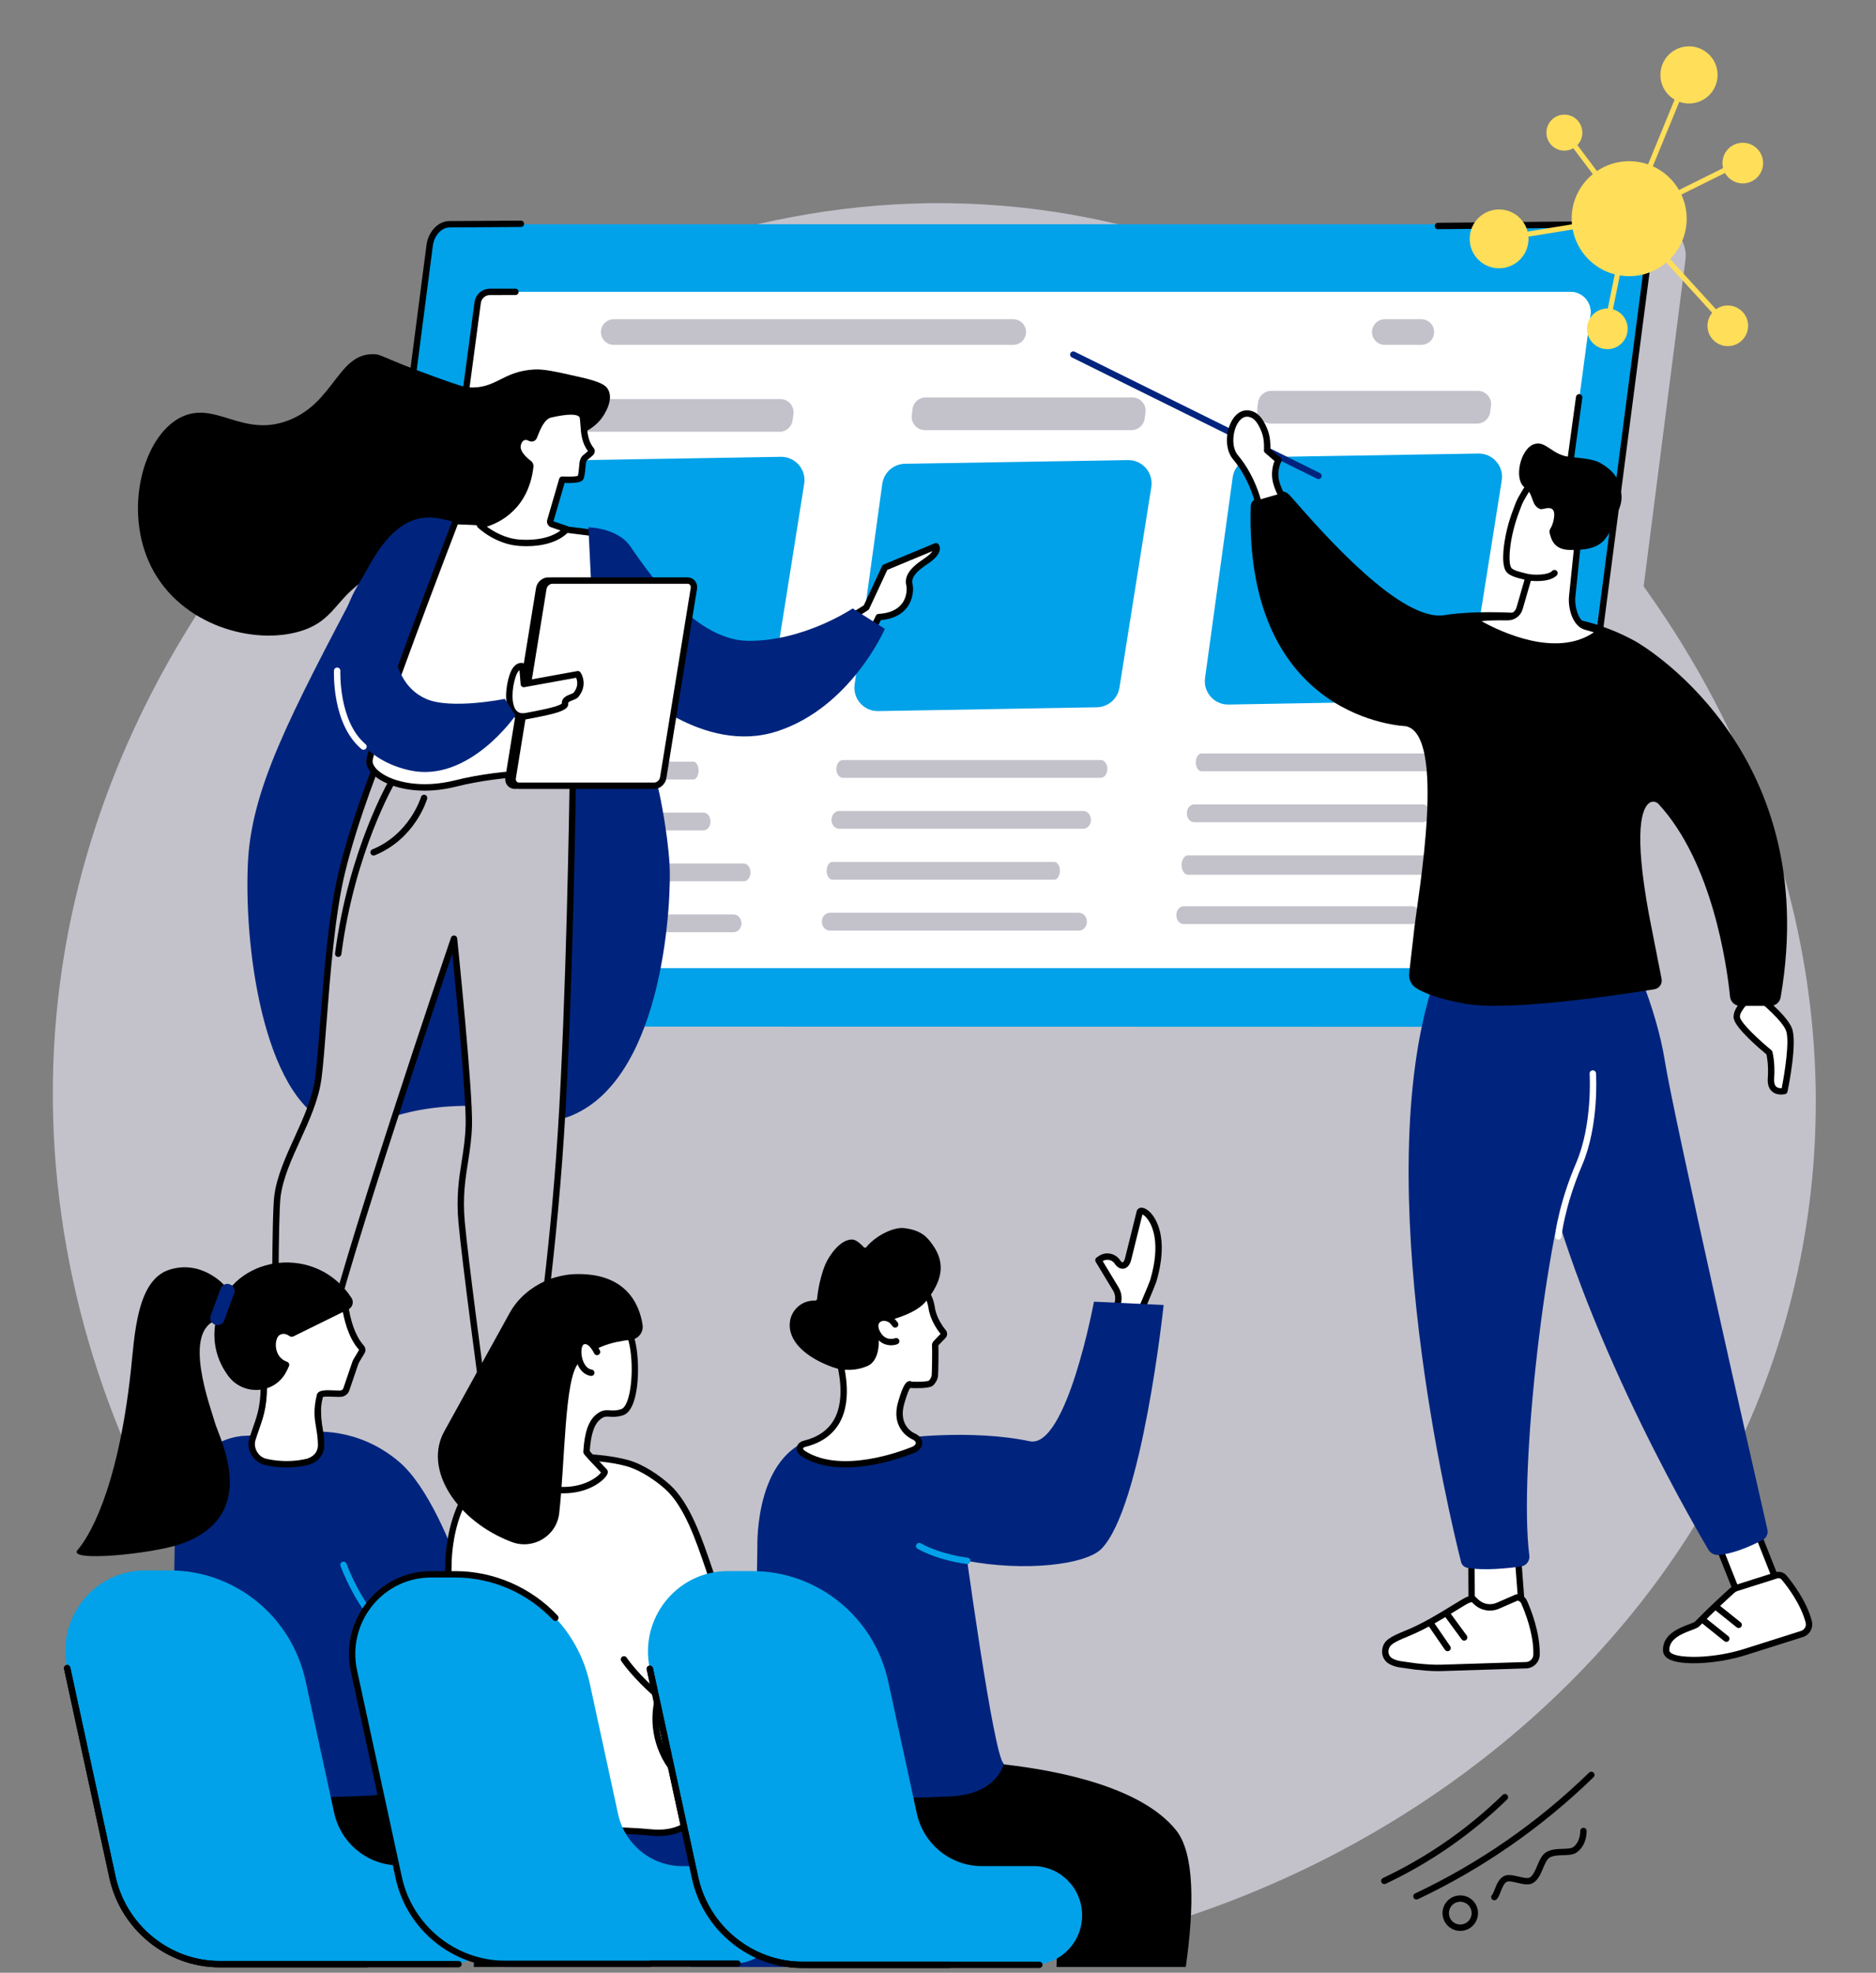 <?xml version="1.0" encoding="utf-8"?>
<svg viewBox="-87.749 -90.694 503.533 529.446" xmlns="http://www.w3.org/2000/svg">
  <rect x="-87.749" y="-90.694" width="503.533" height="529.446" fill="#808080" stroke="none"/>
  <defs>
    <clipPath id="ca44f7630b">
      <path d="M 541.023 129.234 L 620 129.234 L 620 211 L 541.023 211 Z M 541.023 129.234 " clip-rule="nonzero"/>
    </clipPath>
  </defs>
  <path fill="#c3c2cb" d="M 201.793 -32.736 C 92.063 -53.009 8.477 22.799 2.278 28.608 C -7.543 37.811 -76.679 104.795 -73.465 209.842 C -70.629 302.42 -12.699 388.944 69.285 421.866 C 197.18 473.229 371.867 389.428 396.692 240.514 C 418.043 112.459 319.762 -10.935 201.793 -32.736" fill-opacity="1" fill-rule="nonzero"/>
  <path fill="#c3c2cb" d="M 10.801 184.166 L 318.18 184.834 L 323.516 184.85 L 333.438 184.869 C 336.262 184.869 338.578 182.666 338.934 179.862 L 364.637 -20.986 C 365.262 -25.873 361.699 -30.486 356.781 -30.486 L 38.317 -30.197 L 10.801 184.166" fill-opacity="1" fill-rule="nonzero"/>
  <path fill="#01a2e9" d="M 345.035 -30.509 C 350.578 -30.509 355.086 -24.927 354.375 -19.416 L 328.492 179.897 C 328.133 182.702 325.75 184.799 322.93 184.799 L 320.508 184.889 L 6.739 184.799 C 3.36 184.799 0.746 181.819 1.18 178.459 L 27.586 -24.908 C 27.946 -27.709 30.102 -30.509 32.922 -30.509 L 345.035 -30.509" fill-opacity="1" fill-rule="nonzero"/>
  <path fill="#000000" d="M 74.379 185.674 L 6.739 185.655 C 4.887 185.655 3.117 184.854 1.891 183.459 C 0.664 182.061 0.094 180.198 0.332 178.35 L 26.739 -25.017 C 27.141 -28.138 29.563 -31.365 32.922 -31.365 L 52.059 -31.482 C 52.508 -31.486 52.914 -31.103 52.918 -30.634 C 52.922 -30.162 52.543 -29.775 52.071 -29.775 L 32.926 -29.654 C 30.535 -29.654 28.735 -27.134 28.434 -24.798 L 2.028 178.569 C 1.852 179.928 2.27 181.299 3.176 182.33 C 4.078 183.354 5.375 183.944 6.739 183.944 L 74.379 183.963 C 74.852 183.963 75.231 184.346 75.231 184.819 C 75.231 185.291 74.848 185.674 74.379 185.674" fill-opacity="1" fill-rule="nonzero"/>
  <path fill="#000000" d="M 320.539 185.744 L 310.797 185.744 C 310.328 185.741 309.946 185.358 309.946 184.889 C 309.946 184.416 310.328 184.034 310.797 184.034 L 320.508 184.037 L 322.899 183.944 C 325.317 183.944 327.34 182.155 327.645 179.787 L 353.531 -19.525 C 353.848 -22.002 352.981 -24.681 351.215 -26.693 C 349.559 -28.576 347.309 -29.654 345.035 -29.654 L 298.207 -29.185 C 297.735 -29.173 297.348 -29.56 297.344 -30.033 C 297.34 -30.506 297.715 -30.892 298.192 -30.896 L 345.028 -31.365 C 347.801 -31.365 350.516 -30.076 352.5 -27.822 C 354.617 -25.412 355.61 -22.31 355.227 -19.302 L 329.34 180.006 C 328.926 183.225 326.172 185.655 322.934 185.655 L 320.539 185.744" fill-opacity="1" fill-rule="nonzero"/>
  <path fill="#ffffff" d="M 40.465 -9.47 C 40.676 -11.123 42.078 -12.361 43.739 -12.361 L 333.77 -12.361 C 337.035 -12.361 339.555 -9.482 339.141 -6.236 L 316.133 166.237 C 315.918 167.889 314.516 169.123 312.856 169.123 L 20.035 169.123 C 18.231 169.123 16.84 167.534 17.078 165.744 L 40.465 -9.47" fill-opacity="1" fill-rule="nonzero"/>
  <path fill="#000000" d="M 318.547 148.78 C 318.508 148.78 318.469 148.776 318.43 148.772 C 317.961 148.709 317.633 148.28 317.699 147.811 L 321.379 121.057 C 321.442 120.588 321.879 120.264 322.344 120.327 C 322.813 120.393 323.141 120.823 323.074 121.291 L 319.395 148.041 C 319.332 148.471 318.965 148.78 318.547 148.78" fill-opacity="1" fill-rule="nonzero"/>
  <path fill="#ffffff" d="M 333.77 -12.361 C 337.035 -12.361 339.555 -9.482 339.141 -6.236 L 336.649 8.244 L 37.664 8.198 L 40.465 -9.47 C 40.676 -11.123 42.078 -12.361 43.739 -12.361 L 333.77 -12.361" fill-opacity="1" fill-rule="nonzero"/>
  <path fill="#c3c2cb" d="M 187.617 -1.138 C 187.883 -3.201 186.278 -5.025 184.199 -5.025 L 76.985 -5.025 C 75.25 -5.025 73.785 -3.732 73.567 -2.009 C 73.301 0.049 74.906 1.869 76.985 1.869 L 184.199 1.869 C 185.934 1.869 187.403 0.58 187.617 -1.138" fill-opacity="1" fill-rule="nonzero"/>
  <path fill="#c3c2cb" d="M 297.16 -1.138 C 297.422 -3.201 295.821 -5.025 293.742 -5.025 L 283.953 -5.025 C 282.219 -5.025 280.754 -3.732 280.531 -2.009 C 280.27 0.049 281.875 1.869 283.953 1.869 L 293.742 1.869 C 295.477 1.869 296.942 0.58 297.16 -1.138" fill-opacity="1" fill-rule="nonzero"/>
  <path fill="#c3c2cb" d="M 102.934 130.08 C 103.074 128.651 102.215 127.389 101.106 127.389 L 43.711 127.389 C 42.781 127.389 41.996 128.28 41.879 129.475 C 41.739 130.905 42.598 132.17 43.711 132.17 L 101.106 132.17 C 102.035 132.17 102.817 131.276 102.934 130.08" fill-opacity="1" fill-rule="nonzero"/>
  <path fill="#c3c2cb" d="M 111.254 157.416 C 111.422 155.987 110.406 154.721 109.094 154.721 L 41.403 154.721 C 40.309 154.721 39.383 155.616 39.246 156.811 C 39.078 158.241 40.094 159.502 41.403 159.502 L 109.094 159.502 C 110.192 159.502 111.117 158.612 111.254 157.416" fill-opacity="1" fill-rule="nonzero"/>
  <path fill="#c3c2cb" d="M 111.891 141.053 L 42.293 141.053 C 41.391 141.053 40.633 141.952 40.52 143.143 C 40.383 144.573 41.215 145.838 42.293 145.838 L 111.891 145.838 C 112.785 145.838 113.547 144.952 113.664 143.76 C 113.805 142.327 112.973 141.053 111.891 141.053" fill-opacity="1" fill-rule="nonzero"/>
  <path fill="#c3c2cb" d="M 98.379 113.721 L 44.563 113.721 C 43.867 113.721 43.281 114.616 43.192 115.807 C 43.086 117.241 43.731 118.502 44.563 118.502 L 98.379 118.502 C 99.071 118.502 99.653 117.616 99.746 116.428 C 99.852 114.994 99.211 113.721 98.379 113.721" fill-opacity="1" fill-rule="nonzero"/>
  <path fill="#c3c2cb" d="M 205.067 129.643 C 205.227 128.213 204.246 126.948 202.977 126.948 L 137.528 126.948 C 136.469 126.948 135.578 127.842 135.442 129.037 C 135.281 130.467 136.262 131.733 137.528 131.733 L 202.977 131.733 C 204.039 131.733 204.93 130.834 205.067 129.643" fill-opacity="1" fill-rule="nonzero"/>
  <path fill="#c3c2cb" d="M 203.973 156.979 C 204.137 155.545 203.133 154.284 201.84 154.284 L 134.989 154.284 C 133.906 154.284 132.992 155.178 132.856 156.373 C 132.692 157.803 133.696 159.065 134.989 159.065 L 201.84 159.065 C 202.922 159.065 203.836 158.17 203.973 156.979" fill-opacity="1" fill-rule="nonzero"/>
  <path fill="#c3c2cb" d="M 195.215 140.616 L 135.66 140.616 C 134.891 140.616 134.242 141.51 134.145 142.702 C 134.028 144.131 134.739 145.397 135.66 145.397 L 195.215 145.397 C 195.981 145.397 196.629 144.51 196.731 143.323 C 196.852 141.889 196.137 140.616 195.215 140.616" fill-opacity="1" fill-rule="nonzero"/>
  <path fill="#c3c2cb" d="M 207.699 113.28 L 138.492 113.28 C 137.598 113.28 136.848 114.174 136.735 115.369 C 136.598 116.799 137.422 118.061 138.492 118.061 L 207.699 118.061 C 208.59 118.061 209.34 117.174 209.457 115.987 C 209.602 114.553 208.77 113.28 207.699 113.28" fill-opacity="1" fill-rule="nonzero"/>
  <path fill="#c3c2cb" d="M 296.09 127.885 C 296.239 126.452 295.321 125.19 294.133 125.19 L 232.785 125.19 C 231.789 125.19 230.949 126.084 230.828 127.276 C 230.672 128.709 231.594 129.975 232.785 129.975 L 294.133 129.975 C 295.125 129.975 295.965 129.077 296.09 127.885" fill-opacity="1" fill-rule="nonzero"/>
  <path fill="#c3c2cb" d="M 293.27 155.217 C 293.422 153.787 292.504 152.522 291.313 152.522 L 229.965 152.522 C 228.973 152.522 228.133 153.416 228.008 154.612 C 227.856 156.041 228.774 157.307 229.965 157.307 L 291.313 157.307 C 292.309 157.307 293.145 156.412 293.27 155.217" fill-opacity="1" fill-rule="nonzero"/>
  <path fill="#c3c2cb" d="M 298.449 138.858 L 231.129 138.858 C 230.262 138.858 229.524 139.834 229.414 141.135 C 229.281 142.698 230.086 144.08 231.129 144.08 L 298.449 144.08 C 299.321 144.08 300.051 143.108 300.164 141.811 C 300.301 140.248 299.496 138.858 298.449 138.858" fill-opacity="1" fill-rule="nonzero"/>
  <path fill="#c3c2cb" d="M 295.106 111.522 L 234.754 111.522 C 233.973 111.522 233.317 112.416 233.219 113.612 C 233.102 115.041 233.821 116.307 234.754 116.307 L 295.106 116.307 C 295.879 116.307 296.535 115.416 296.637 114.229 C 296.762 112.795 296.039 111.522 295.106 111.522" fill-opacity="1" fill-rule="nonzero"/>
  <path fill="#01a2e9" d="M 113.477 98.244 L 54.774 99.272 C 50.938 99.338 47.942 95.963 48.465 92.162 L 55.887 38.303 C 56.309 35.241 58.895 32.948 61.981 32.901 L 121.821 31.909 C 125.707 31.842 128.715 35.307 128.102 39.147 L 119.547 92.971 C 119.071 95.967 116.512 98.194 113.477 98.244" fill-opacity="1" fill-rule="nonzero"/>
  <path fill="#c3c2cb" d="M 121.461 25.19 L 66.035 25.19 C 63.899 25.19 62.242 23.327 62.492 21.209 L 62.684 19.557 C 62.895 17.756 64.418 16.401 66.227 16.401 L 121.684 16.401 C 123.84 16.401 125.504 18.303 125.219 20.44 L 125 22.096 C 124.762 23.869 123.25 25.19 121.461 25.19" fill-opacity="1" fill-rule="nonzero"/>
  <path fill="#01a2e9" d="M 206.649 99.127 L 147.946 100.151 C 144.11 100.217 141.114 96.842 141.641 93.041 L 149.059 39.182 C 149.481 36.123 152.067 33.83 155.153 33.776 L 214.992 32.787 C 218.879 32.725 221.883 36.186 221.274 40.026 L 212.719 93.854 C 212.242 96.85 209.684 99.073 206.649 99.127" fill-opacity="1" fill-rule="nonzero"/>
  <path fill="#c3c2cb" d="M 215.953 24.752 L 160.528 24.752 C 158.391 24.752 156.735 22.893 156.981 20.772 L 157.176 19.116 C 157.383 17.319 158.906 15.963 160.719 15.963 L 216.172 15.963 C 218.332 15.959 219.996 17.862 219.711 19.998 L 219.489 21.655 C 219.25 23.428 217.742 24.752 215.953 24.752" fill-opacity="1" fill-rule="nonzero"/>
  <path fill="#01a2e9" d="M 300.703 97.366 L 242 98.393 C 238.16 98.459 235.172 95.088 235.692 91.284 L 243.114 37.42 C 243.531 34.366 246.121 32.073 249.207 32.018 L 309.043 31.03 C 312.934 30.967 315.942 34.428 315.328 38.268 L 306.774 92.092 C 306.297 95.092 303.739 97.315 300.703 97.366" fill-opacity="1" fill-rule="nonzero"/>
  <path fill="#c3c2cb" d="M 308.688 22.994 L 253.262 22.994 C 251.125 22.991 249.469 21.131 249.715 19.01 L 249.91 17.358 C 250.121 15.561 251.641 14.205 253.453 14.205 L 308.91 14.202 C 311.067 14.202 312.731 16.104 312.446 18.241 L 312.223 19.897 C 311.989 21.67 310.477 22.994 308.688 22.994" fill-opacity="1" fill-rule="nonzero"/>
  <path fill="#000000" d="M 26.203 98.342 C 26.164 98.342 26.129 98.338 26.09 98.334 C 25.621 98.272 25.293 97.842 25.356 97.373 L 39.614 -9.584 C 39.883 -11.654 41.653 -13.213 43.739 -13.213 L 50.598 -13.216 C 51.071 -13.216 51.453 -12.834 51.453 -12.361 C 51.453 -11.892 51.071 -11.509 50.598 -11.509 L 43.739 -11.502 C 42.512 -11.502 41.469 -10.584 41.309 -9.361 L 27.051 97.6 C 26.992 98.03 26.625 98.342 26.203 98.342" fill-opacity="1" fill-rule="nonzero"/>
  <path fill="#000000" d="M 325.449 94.76 C 325.41 94.76 325.371 94.756 325.332 94.752 C 324.864 94.686 324.539 94.26 324.602 93.787 L 335.258 15.823 C 335.324 15.354 335.75 15.026 336.227 15.088 C 336.692 15.155 337.02 15.584 336.953 16.053 L 326.297 94.022 C 326.239 94.448 325.871 94.76 325.449 94.76" fill-opacity="1" fill-rule="nonzero"/>
  <path fill="#000000" d="M 55.625 8.471 C 58.289 8.327 61.422 9.037 67.688 10.455 C 73.332 11.733 74.895 12.596 75.59 14.073 C 76.731 16.491 75.028 19.475 74.52 20.366 C 71.633 25.428 66.348 26.092 62.864 28.405 C 51.594 35.885 57.34 48.592 47.996 56.537 C 39.094 64.108 30.778 55.217 14.77 62.432 C 2.172 68.116 3.344 75.424 -6.929 78.643 C -19.48 82.577 -39.144 77.287 -47.121 61.494 C -54.703 46.479 -49.461 26.428 -39.215 21.307 C -29.91 16.655 -22.719 26.932 -10.281 22.108 C 1.981 17.354 2.93 4.19 12.496 4.354 C 14.785 4.393 14.305 5.139 29.375 10.588 C 36.352 13.112 37.188 13.217 37.946 13.268 C 45.453 13.768 47.02 8.944 55.625 8.471" fill-opacity="1" fill-rule="nonzero"/>
  <path fill="#00247d" d="M 82.547 85.577 C 87.906 118.405 88.531 118.889 89.254 122.327 C 89.254 122.327 91.379 131.994 91.969 141.311 C 92.481 149.393 90.961 197.928 65.875 208.616 C 56.817 212.471 54.192 205.377 34.903 206.147 C 15.133 206.936 11.125 213.971 2.5 211.51 C -16.164 206.174 -22.261 166.123 -21.234 141.373 C -20.394 121.217 -10.367 102.182 9.699 64.116 C 12.754 58.319 17.645 49.463 25.524 48.338 C 29.137 47.823 30.578 48.377 45.082 52.358 C 60.86 56.69 64.864 52.08 71.633 56.35 C 78.629 60.756 79.864 69.147 82.547 85.577" fill-opacity="1" fill-rule="nonzero"/>
  <path fill="#ffffff" d="M 53.754 275.67 L 53.754 291.545 L 46.114 291.084 L 44.61 275.67 L 53.754 275.67" fill-opacity="1" fill-rule="nonzero"/>
  <path fill="#000000" d="M 46.895 290.272 L 52.899 290.639 L 52.899 276.526 L 45.555 276.526 L 46.895 290.272 Z M 53.754 292.405 C 53.735 292.405 53.719 292.405 53.699 292.401 L 46.063 291.936 C 45.645 291.909 45.305 291.58 45.262 291.166 L 43.762 275.756 C 43.735 275.514 43.817 275.276 43.977 275.096 C 44.141 274.916 44.367 274.815 44.61 274.815 L 53.754 274.815 C 54.227 274.815 54.61 275.198 54.61 275.67 L 54.61 291.545 C 54.61 291.78 54.512 292.01 54.34 292.17 C 54.18 292.319 53.969 292.405 53.754 292.405" fill-opacity="1" fill-rule="nonzero"/>
  <path fill="#ffffff" d="M 44.969 311.342 C 48.078 311.674 53.168 311.893 59.102 310.869 C 61.047 310.537 62.278 308.596 61.742 306.698 C 60.254 301.409 57.317 291.545 54.977 286.823 L 53.567 289.397 L 52.438 286.682 C 52.246 286.358 51.91 286.147 51.539 286.112 L 48.61 285.838 C 47.996 285.78 47.262 286.381 47.156 286.987 L 45.227 289.397 L 44.114 286.534 L 42.031 307.717 C 41.852 309.526 43.16 311.151 44.969 311.342" fill-opacity="1" fill-rule="nonzero"/>
  <path fill="#000000" d="M 45.059 310.494 C 48.207 310.83 53.176 311.022 58.957 310.03 C 59.649 309.909 60.258 309.502 60.633 308.909 C 61.008 308.311 61.11 307.608 60.918 306.932 C 59.824 303.034 57.196 294.022 54.91 288.725 L 54.317 289.811 C 54.16 290.1 53.844 290.268 53.524 290.252 C 53.192 290.233 52.903 290.03 52.778 289.725 L 51.68 287.084 C 51.629 287.018 51.547 286.971 51.457 286.963 L 48.528 286.69 C 48.387 286.678 48.031 286.948 48 287.139 C 47.973 287.28 47.914 287.412 47.824 287.522 L 45.895 289.932 C 45.703 290.17 45.403 290.291 45.098 290.244 C 44.918 290.217 44.758 290.135 44.633 290.014 L 42.883 307.799 C 42.75 309.139 43.727 310.35 45.059 310.494 Z M 50.278 312.475 C 48.164 312.475 46.332 312.346 44.875 312.194 C 42.614 311.952 40.957 309.905 41.18 307.635 L 43.266 286.452 C 43.301 286.057 43.606 285.744 44 285.69 C 44.391 285.635 44.77 285.858 44.91 286.229 L 45.489 287.705 L 46.375 286.596 C 46.68 285.655 47.739 284.897 48.688 284.987 L 51.617 285.26 C 52.262 285.323 52.84 285.686 53.172 286.241 C 53.196 286.276 53.215 286.311 53.231 286.35 L 53.672 287.424 L 54.227 286.412 C 54.379 286.135 54.68 285.963 54.992 285.967 C 55.313 285.975 55.602 286.155 55.742 286.444 C 58.231 291.463 61.344 302.119 62.567 306.467 C 62.887 307.6 62.707 308.827 62.078 309.823 C 61.449 310.823 60.414 311.51 59.246 311.713 C 55.942 312.284 52.895 312.475 50.278 312.475" fill-opacity="1" fill-rule="nonzero"/>
  <path fill="#000000" d="M 52.356 308.877 C 47.867 308.877 44.422 308.034 44.203 307.979 C 43.746 307.866 43.469 307.401 43.582 306.94 C 43.699 306.487 44.16 306.205 44.621 306.319 C 44.696 306.338 52.289 308.19 59.399 306.323 C 59.86 306.202 60.324 306.475 60.446 306.932 C 60.567 307.389 60.293 307.858 59.836 307.975 C 57.266 308.651 54.672 308.877 52.356 308.877" fill-opacity="1" fill-rule="nonzero"/>
  <path fill="#000000" d="M 54.977 300.631 L 48.004 300.631 C 47.535 300.631 47.149 300.248 47.149 299.776 C 47.149 299.303 47.535 298.92 48.004 298.92 L 54.977 298.92 C 55.449 298.92 55.832 299.303 55.832 299.776 C 55.832 300.248 55.449 300.631 54.977 300.631" fill-opacity="1" fill-rule="nonzero"/>
  <path fill="#ffffff" d="M -2.437 267.272 L -4.695 286.409 L -11.855 286.162 L -11.855 267.272 L -2.437 267.272" fill-opacity="1" fill-rule="nonzero"/>
  <path fill="#000000" d="M -11 285.338 L -5.453 285.53 L -3.402 268.123 L -11 268.123 L -11 285.338 Z M -4.695 287.268 C -4.707 287.268 -4.715 287.268 -4.726 287.268 L -11.886 287.018 C -12.347 287.002 -12.711 286.623 -12.711 286.162 L -12.711 267.272 C -12.711 266.799 -12.328 266.416 -11.855 266.416 L -2.437 266.416 C -2.195 266.416 -1.961 266.518 -1.801 266.702 C -1.636 266.885 -1.558 267.127 -1.59 267.369 L -3.847 286.51 C -3.898 286.944 -4.265 287.268 -4.695 287.268" fill-opacity="1" fill-rule="nonzero"/>
  <path fill="#ffffff" d="M -2.992 281.846 C -2.992 281.846 -2.07 290.346 -2.355 293.764 C -2.558 296.213 -5.918 303.604 -7.812 307.608 C -8.59 309.256 -10.074 310.311 -11.722 310.385 C -13.73 310.471 -16.523 310.573 -18.777 310.573 C -21.879 310.577 -24.008 307.053 -22.902 303.768 C -21.879 300.737 -20.258 296.936 -17.707 292.893 C -15.785 289.846 -12.98 281.565 -12.98 281.565 L -7.148 281.565 L -6.004 286.409 L -2.992 281.846" fill-opacity="1" fill-rule="nonzero"/>
  <path fill="#000000" d="M -12.371 282.42 C -13.054 284.381 -15.312 290.694 -16.984 293.346 C -19.129 296.744 -20.844 300.342 -22.094 304.041 C -22.578 305.483 -22.355 307.049 -21.504 308.237 C -20.816 309.194 -19.851 309.717 -18.781 309.717 C -18.781 309.717 -18.781 309.717 -18.777 309.717 C -16.527 309.717 -13.719 309.616 -11.758 309.53 C -10.441 309.471 -9.222 308.596 -8.586 307.241 C -5.308 300.311 -3.347 295.369 -3.207 293.694 C -3.027 291.506 -3.359 287.088 -3.609 284.334 L -5.289 286.881 C -5.476 287.166 -5.812 287.311 -6.152 287.252 C -6.488 287.194 -6.758 286.94 -6.836 286.608 L -7.824 282.42 L -12.371 282.42 Z M -18.781 311.428 C -20.39 311.428 -21.89 310.627 -22.89 309.237 C -24.066 307.604 -24.371 305.455 -23.711 303.494 C -22.422 299.67 -20.644 295.944 -18.433 292.432 C -16.586 289.506 -13.82 281.369 -13.793 281.291 C -13.676 280.944 -13.347 280.709 -12.98 280.709 L -7.148 280.709 C -6.75 280.709 -6.406 280.983 -6.316 281.369 L -5.625 284.287 L -3.707 281.373 C -3.508 281.073 -3.144 280.928 -2.793 281.01 C -2.441 281.096 -2.183 281.393 -2.144 281.752 C -2.105 282.1 -1.215 290.373 -1.504 293.838 C -1.707 296.276 -4.625 302.869 -7.039 307.975 C -7.949 309.901 -9.73 311.151 -11.683 311.237 C -13.66 311.323 -16.496 311.428 -18.777 311.428 C -18.777 311.428 -18.781 311.428 -18.781 311.428" fill-opacity="1" fill-rule="nonzero"/>
  <path fill="#000000" d="M -4.984 297.686 Z M -14.328 307.784 C -14.328 307.784 -14.332 307.784 -14.336 307.784 L -20.976 307.78 C -21.449 307.776 -21.832 307.393 -21.832 306.924 C -21.832 306.448 -21.449 306.069 -20.976 306.069 L -14.332 306.073 C -14.332 306.073 -14.328 306.073 -14.328 306.073 C -12.336 306.073 -10.527 304.912 -9.597 303.037 C -6.437 296.662 -6.265 296.522 -6.066 296.362 C -5.699 296.065 -5.164 296.116 -4.863 296.483 C -4.594 296.815 -4.613 297.28 -4.883 297.588 C -5 297.764 -5.547 298.721 -8.066 303.799 C -9.285 306.256 -11.683 307.784 -14.328 307.784" fill-opacity="1" fill-rule="nonzero"/>
  <path fill="#000000" d="M -11.519 300.869 L -17.906 300.869 C -18.379 300.869 -18.761 300.487 -18.761 300.014 C -18.761 299.541 -18.379 299.159 -17.906 299.159 L -11.519 299.159 C -11.047 299.159 -10.664 299.541 -10.664 300.014 C -10.664 300.487 -11.047 300.869 -11.519 300.869" fill-opacity="1" fill-rule="nonzero"/>
  <path fill="#c3c2cb" d="M 66.028 116.948 C 66.028 116.948 65.266 175.366 62.809 213.397 C 60.356 251.428 55.512 280.506 55.512 280.506 C 55.512 280.506 47.18 283.502 41.711 281.932 C 41.711 281.932 37.184 248.573 36.153 237.295 C 35.125 226.018 37.856 220.42 38.086 211.194 C 38.317 201.963 34.11 161.217 34.11 161.217 C 34.11 161.217 2.699 253.338 -0.89 273.686 C -0.89 273.686 -8.5 274.975 -13.859 272.041 C -13.859 272.041 -14.027 235.815 -13.265 230.217 C -11.855 219.846 -3.758 209.639 -2.301 198.623 C -0.847 187.612 -0.004 159.963 4.004 143.385 C 8.012 126.803 15.871 108.174 15.871 108.174 L 66.028 116.948" fill-opacity="1" fill-rule="nonzero"/>
  <path fill="#000000" d="M 42.481 281.248 C 46.883 282.229 53.02 280.42 54.75 279.862 C 55.399 275.827 59.707 248.186 61.957 213.342 C 64.235 178.053 65.063 124.526 65.16 117.662 L 16.399 109.135 C 15.004 112.522 8.371 128.955 4.836 143.584 C 2.129 154.787 0.883 170.924 -0.117 183.897 C -0.582 189.952 -0.984 195.182 -1.453 198.737 C -2.211 204.471 -4.722 209.975 -7.152 215.299 C -9.511 220.475 -11.742 225.369 -12.418 230.334 C -13.113 235.448 -13.023 267.073 -13.004 271.522 C -8.851 273.553 -3.398 273.131 -1.621 272.92 C 2.438 251.569 32.989 161.854 33.301 160.94 C 33.43 160.561 33.805 160.327 34.207 160.369 C 34.606 160.412 34.918 160.729 34.961 161.131 C 35.133 162.795 39.172 202.037 38.942 211.213 C 38.848 214.944 38.348 218.123 37.864 221.202 C 37.141 225.787 36.395 230.534 37.004 237.217 C 37.946 247.537 41.879 276.784 42.481 281.248 Z M 45.403 283.244 C 44.039 283.244 42.696 283.104 41.477 282.756 C 41.149 282.659 40.91 282.385 40.864 282.045 C 40.817 281.713 36.321 248.537 35.301 237.373 C 34.672 230.475 35.438 225.623 36.176 220.936 C 36.672 217.776 37.141 214.787 37.231 211.174 C 37.414 203.791 34.696 175.651 33.656 165.221 C 27.75 182.678 3.078 256.112 -0.051 273.83 C -0.113 274.19 -0.39 274.467 -0.75 274.526 C -1.07 274.58 -8.711 275.83 -14.269 272.795 C -14.543 272.643 -14.711 272.358 -14.715 272.045 C -14.719 270.565 -14.871 235.698 -14.113 230.104 C -13.402 224.885 -11.015 219.655 -8.707 214.588 C -6.332 209.381 -3.875 203.991 -3.148 198.514 C -2.687 195.006 -2.285 189.795 -1.82 183.764 C -0.816 170.733 0.434 154.518 3.172 143.186 C 7.149 126.725 15.004 108.03 15.082 107.842 C 15.239 107.475 15.625 107.264 16.016 107.334 L 66.172 116.104 C 66.586 116.178 66.887 116.537 66.879 116.959 C 66.871 117.541 66.09 175.834 63.664 213.452 C 61.235 251.092 56.406 280.358 56.356 280.647 C 56.305 280.952 56.094 281.205 55.801 281.311 C 55.528 281.409 50.356 283.244 45.403 283.244" fill-opacity="1" fill-rule="nonzero"/>
  <path fill="#000000" d="M 12.516 138.916 C 12.18 138.916 11.86 138.717 11.727 138.385 C 11.547 137.948 11.758 137.448 12.192 137.272 C 22.227 133.159 25.227 123.315 25.254 123.217 C 25.387 122.764 25.864 122.502 26.317 122.635 C 26.77 122.768 27.028 123.244 26.899 123.698 C 26.77 124.131 23.66 134.42 12.844 138.854 C 12.735 138.897 12.625 138.916 12.516 138.916" fill-opacity="1" fill-rule="nonzero"/>
  <path fill="#000000" d="M 3.031 166.139 C 2.996 166.139 2.957 166.135 2.922 166.131 C 2.453 166.069 2.121 165.639 2.184 165.17 C 5.809 137.315 16.696 118.678 16.805 118.491 C 17.043 118.084 17.571 117.952 17.977 118.194 C 18.383 118.432 18.516 118.959 18.278 119.366 C 18.168 119.545 7.457 137.901 3.879 165.393 C 3.824 165.827 3.453 166.139 3.031 166.139" fill-opacity="1" fill-rule="nonzero"/>
  <path fill="#ffffff" d="M 163.469 55.901 L 149.781 61.592 L 144.778 72.342 C 141.785 74.338 138.801 75.963 135.84 77.264 C 136.379 78.42 136.914 79.577 137.422 80.737 C 138.242 82.631 139.035 84.537 139.824 86.444 C 145.805 80.494 148.106 74.916 148.106 74.916 C 156.551 74.428 156.758 67.912 156.344 66.225 C 155.926 64.541 156.696 62.623 160.574 60.073 C 164.824 57.28 163.469 55.901 163.469 55.901" fill-opacity="1" fill-rule="nonzero"/>
  <path fill="#000000" d="M 144.778 72.342 L 144.785 72.342 L 144.778 72.342 Z M 136.981 77.69 C 137.387 78.557 137.801 79.467 138.207 80.397 C 138.871 81.928 139.508 83.452 140.117 84.92 C 145.25 79.51 147.293 74.643 147.317 74.592 C 147.442 74.287 147.731 74.08 148.055 74.065 C 151.004 73.893 153.141 72.94 154.399 71.233 C 155.805 69.323 155.668 67.069 155.512 66.432 C 154.926 64.049 156.383 61.803 160.106 59.358 C 161.555 58.405 162.231 57.686 162.547 57.209 L 150.414 62.252 L 145.555 72.702 C 145.492 72.846 145.383 72.967 145.254 73.053 C 142.582 74.834 139.805 76.393 136.981 77.69 Z M 139.824 87.299 C 139.766 87.299 139.707 87.295 139.653 87.284 C 139.371 87.229 139.141 87.034 139.031 86.768 C 138.281 84.952 137.481 83.018 136.637 81.077 C 136.117 79.885 135.574 78.717 135.067 77.627 C 134.969 77.42 134.957 77.182 135.039 76.967 C 135.121 76.752 135.285 76.577 135.492 76.483 C 138.43 75.19 141.324 73.6 144.106 71.764 L 149.004 61.233 C 149.094 61.037 149.254 60.885 149.449 60.803 L 163.141 55.112 C 163.461 54.975 163.836 55.049 164.078 55.303 C 164.168 55.393 164.61 55.893 164.516 56.768 C 164.379 58.026 163.246 59.338 161.047 60.787 C 157.063 63.405 156.93 65.026 157.176 66.018 C 157.496 67.323 157.387 70.053 155.774 72.248 C 154.281 74.276 151.895 75.448 148.676 75.733 C 147.969 77.244 145.508 81.994 140.422 87.053 C 140.262 87.213 140.043 87.299 139.824 87.299" fill-opacity="1" fill-rule="nonzero"/>
  <path fill="#ffffff" d="M 71.739 52.389 C 71.739 52.389 52.996 49.709 34.543 49.174 C 34.543 49.174 11.403 109.537 11.406 113.612 C 11.406 117.686 21.285 122.893 34.543 119.573 C 47.801 116.248 64.649 115.916 74.121 118.131 C 88.313 121.444 71.739 52.389 71.739 52.389" fill-opacity="1" fill-rule="nonzero"/>
  <path fill="#000000" d="M 35.125 50.045 C 25.848 74.256 12.258 110.76 12.258 113.612 C 12.262 114.471 12.946 115.506 14.145 116.44 C 17.703 119.213 25.328 120.998 34.336 118.741 C 47.031 115.561 64.215 114.94 74.313 117.295 C 75.309 117.53 76.071 117.334 76.715 116.686 C 82.969 110.397 74.864 69.248 71.043 53.155 C 67.793 52.713 51.332 50.557 35.125 50.045 Z M 26.215 121.498 C 20.192 121.498 15.61 119.748 13.094 117.787 C 11.453 116.51 10.551 115.026 10.551 113.612 C 10.547 109.498 31.371 55.057 33.746 48.866 C 33.875 48.526 34.203 48.307 34.571 48.315 C 52.856 48.85 71.672 51.518 71.86 51.545 C 72.207 51.592 72.489 51.85 72.571 52.19 C 73.133 54.53 86.219 109.549 77.926 117.893 C 76.871 118.959 75.485 119.33 73.926 118.963 C 64.059 116.659 47.219 117.276 34.754 120.401 C 31.672 121.174 28.813 121.498 26.215 121.498" fill-opacity="1" fill-rule="nonzero"/>
  <path fill="#00247d" d="M 141.114 72.6 L 149.758 78.077 C 149.758 78.077 140.645 99.147 120.817 105.58 C 100.989 112.018 82.25 93.776 82.25 93.776 L 83.953 132.885 C 83.953 132.885 74.375 138.561 74.375 138.061 C 74.375 137.557 70.188 50.823 70.188 50.823 C 70.188 50.823 77.922 50.944 81.371 55.854 C 84.817 60.76 97.867 81.041 112.867 81.287 C 127.871 81.53 141.114 72.6 141.114 72.6" fill-opacity="1" fill-rule="nonzero"/>
  <path fill="#000000" d="M 93.457 68.631 L 59.387 65.119 C 58.242 65.119 57.16 66.08 56.969 67.264 L 48.742 118.045 C 48.551 119.229 49.321 120.19 50.465 120.19 L 86.594 118.416 C 87.739 118.416 88.938 119.229 89.129 118.045 L 97.356 67.264 C 97.547 66.08 94.602 68.631 93.457 68.631" fill-opacity="1" fill-rule="nonzero"/>
  <path fill="#000000" d="M 59.348 65.975 C 58.633 65.994 57.938 66.639 57.813 67.397 L 49.586 118.182 C 49.531 118.522 49.602 118.827 49.785 119.041 C 49.946 119.233 50.184 119.33 50.465 119.33 L 86.555 117.561 C 86.555 117.561 86.559 117.561 86.563 117.561 C 87.047 117.561 87.461 117.651 87.824 117.733 C 87.969 117.764 88.156 117.799 88.301 117.823 L 96.328 68.244 C 96.223 68.307 96.117 68.369 96.024 68.424 C 94.918 69.065 94.141 69.487 93.457 69.487 C 93.43 69.487 93.399 69.487 93.371 69.483 L 59.348 65.975 Z M 50.504 121.041 C 49.676 121.041 48.973 120.725 48.481 120.147 C 47.977 119.557 47.766 118.737 47.899 117.909 L 56.125 67.123 C 56.383 65.522 57.817 64.264 59.387 64.264 C 59.418 64.264 59.446 64.264 59.477 64.268 L 93.481 67.776 C 93.801 67.737 94.684 67.221 95.168 66.944 C 96.336 66.264 97.106 65.819 97.778 66.28 C 97.942 66.389 98.309 66.725 98.199 67.397 L 89.973 118.182 C 89.891 118.678 89.676 119.053 89.328 119.287 C 88.75 119.682 88.067 119.534 87.465 119.401 C 87.164 119.334 86.86 119.272 86.594 119.272 L 50.508 121.041 C 50.508 121.041 50.504 121.041 50.504 121.041" fill-opacity="1" fill-rule="nonzero"/>
  <path fill="#ffffff" d="M 96.762 65.119 L 60.516 65.119 C 59.371 65.119 58.289 66.08 58.098 67.264 L 49.871 118.045 C 49.68 119.229 50.453 120.19 51.594 120.19 L 87.84 120.19 C 88.985 120.19 90.067 119.229 90.258 118.045 L 98.485 67.264 C 98.676 66.08 97.903 65.119 96.762 65.119" fill-opacity="1" fill-rule="nonzero"/>
  <path fill="#000000" d="M 60.516 65.975 C 59.789 65.975 59.067 66.627 58.942 67.397 L 50.715 118.182 C 50.66 118.522 50.731 118.827 50.914 119.041 C 51.074 119.233 51.313 119.33 51.594 119.33 L 87.84 119.33 C 88.567 119.33 89.289 118.678 89.414 117.909 L 97.641 67.123 C 97.696 66.787 97.625 66.479 97.442 66.264 C 97.281 66.073 97.043 65.975 96.762 65.975 L 60.516 65.975 Z M 87.84 121.041 L 51.594 121.041 C 50.805 121.041 50.102 120.725 49.61 120.147 C 49.106 119.557 48.891 118.737 49.028 117.909 L 57.254 67.123 C 57.512 65.522 58.946 64.264 60.516 64.264 L 96.762 64.264 C 97.551 64.264 98.254 64.58 98.746 65.159 C 99.25 65.752 99.465 66.569 99.328 67.397 L 91.102 118.182 C 90.844 119.787 89.41 121.041 87.84 121.041" fill-opacity="1" fill-rule="nonzero"/>
  <path fill="#ffffff" d="M 52.453 88.112 L 52.844 92.889 L 67.36 90.252 C 67.36 90.252 67.696 90.729 67.895 91.506 C 68.164 92.545 68.196 94.112 66.867 95.772 C 66.235 96.557 63.723 96.58 63.918 98.147 C 64.09 99.51 58.418 100.58 53.508 101.491 C 48.012 102.51 48.485 94.678 49.84 90.67 C 50.903 87.545 52.453 88.112 52.453 88.112" fill-opacity="1" fill-rule="nonzero"/>
  <path fill="#000000" d="M 52.207 88.928 L 52.215 88.928 L 52.207 88.928 Z M 51.68 89.147 C 51.375 89.409 50.996 89.936 50.653 90.944 C 49.617 93.998 49.391 98.323 50.828 99.983 C 51.399 100.639 52.227 100.858 53.352 100.647 C 56.473 100.069 62.223 99.002 63.059 98.108 C 62.953 96.561 64.438 95.991 65.336 95.643 C 65.641 95.522 66.098 95.346 66.199 95.233 C 67.094 94.119 67.383 92.94 67.067 91.721 C 67.016 91.522 66.953 91.35 66.895 91.205 L 52.996 93.729 C 52.758 93.776 52.516 93.713 52.321 93.569 C 52.129 93.424 52.012 93.198 51.992 92.959 L 51.68 89.147 Z M 52.582 102.436 C 51.051 102.436 50.094 101.744 49.535 101.1 C 47.356 98.584 48.039 93.323 49.031 90.397 C 49.547 88.873 50.27 87.881 51.172 87.448 C 51.977 87.061 52.621 87.26 52.746 87.307 C 53.059 87.42 53.278 87.705 53.305 88.041 L 53.617 91.881 L 67.207 89.409 C 67.535 89.35 67.871 89.487 68.063 89.764 C 68.106 89.823 68.489 90.393 68.723 91.291 C 69.039 92.51 69.09 94.366 67.531 96.303 C 67.156 96.772 66.543 97.01 65.953 97.237 C 64.989 97.608 64.739 97.78 64.77 98.041 C 65.016 100.01 61.574 100.862 53.664 102.33 C 53.274 102.405 52.918 102.436 52.582 102.436" fill-opacity="1" fill-rule="nonzero"/>
  <path fill="#00247d" d="M 50.637 101.303 L 47.727 96.877 C 47.727 96.877 33.289 99.807 26.625 96.877 C 14.985 91.764 17.188 73.897 19.168 65.002 C 21.149 56.108 25.524 48.338 25.524 48.338 C 25.524 48.338 14.832 54.381 7.578 67.662 C 0.328 80.948 -2.035 110.678 22.219 116.049 C 38.086 119.565 50.637 101.303 50.637 101.303" fill-opacity="1" fill-rule="nonzero"/>
  <path fill="#ffffff" d="M 9.817 110.53 C 9.621 110.53 9.426 110.467 9.266 110.33 C 1.367 103.686 1.871 89.866 1.895 89.28 C 1.914 88.811 2.313 88.444 2.785 88.463 C 3.258 88.483 3.625 88.881 3.606 89.354 C 3.598 89.491 3.114 102.924 10.367 109.022 C 10.731 109.323 10.778 109.866 10.473 110.225 C 10.301 110.428 10.059 110.53 9.817 110.53" fill-opacity="1" fill-rule="nonzero"/>
  <path fill="#ffffff" d="M 54.574 26.866 C 54.934 27.08 55.395 26.928 55.555 26.537 C 56.309 24.69 57.512 21.108 59.981 20.541 C 63.145 19.811 68.266 18.866 68.703 21.366 C 69.09 23.557 68.637 27.342 70.942 30.084 C 71.164 30.346 70.973 30.768 70.699 30.971 L 69.246 32.198 C 68.942 32.428 68.68 33.209 68.641 33.596 C 68.528 34.787 68.375 37.315 67.965 37.643 C 67.164 38.28 63.164 38.034 63.164 38.034 L 59.957 49.061 C 59.832 49.479 60.082 49.916 60.5 50.022 L 64.317 51.323 C 64.317 51.323 61.254 55.616 51.676 54.971 C 45.555 54.557 41.078 50.241 41.078 50.241 C 41.078 50.241 52.977 48.549 54.582 34.483 C 54.617 34.174 54.485 33.869 54.239 33.686 C 53.289 32.971 50.731 30.869 51.18 28.737 C 51.656 26.475 53.344 26.131 54.574 26.866" fill-opacity="1" fill-rule="nonzero"/>
  <path fill="#000000" d="M 42.93 50.651 C 44.617 51.893 47.848 53.85 51.735 54.116 C 57.938 54.534 61.254 52.787 62.707 51.678 L 60.25 50.842 C 59.84 50.729 59.496 50.463 59.285 50.088 C 59.067 49.705 59.012 49.244 59.133 48.823 L 62.344 37.791 C 62.453 37.409 62.817 37.155 63.215 37.178 C 64.965 37.287 66.809 37.205 67.356 37.006 C 67.531 36.479 67.672 34.873 67.731 34.155 C 67.754 33.916 67.774 33.698 67.789 33.514 C 67.832 33.077 68.129 31.971 68.731 31.514 L 70.078 30.377 C 68.364 28.159 68.184 25.491 68.039 23.334 C 67.992 22.659 67.949 22.022 67.864 21.518 C 67.821 21.287 67.719 21.131 67.512 20.994 C 66.836 20.549 65.016 20.256 60.172 21.369 C 58.356 21.791 57.231 24.635 56.555 26.334 L 56.348 26.862 C 56.176 27.28 55.836 27.596 55.414 27.741 C 54.989 27.881 54.524 27.83 54.137 27.6 C 53.731 27.358 53.289 27.307 52.934 27.463 C 52.492 27.659 52.176 28.159 52.016 28.912 C 51.785 30.014 52.809 31.541 54.75 33.002 C 55.242 33.369 55.504 33.975 55.434 34.58 C 54.149 45.823 46.438 49.534 42.93 50.651 Z M 53.602 55.893 C 52.973 55.893 52.313 55.869 51.617 55.823 C 45.262 55.393 40.676 51.045 40.485 50.858 C 40.246 50.631 40.164 50.291 40.262 49.979 C 40.364 49.666 40.633 49.44 40.957 49.393 C 41.414 49.327 52.227 47.6 53.735 34.389 C 52.239 33.252 49.828 31.014 50.344 28.561 C 50.614 27.26 51.293 26.319 52.246 25.897 C 53.059 25.541 53.992 25.592 54.836 26.03 L 54.965 25.705 C 55.762 23.694 57.098 20.327 59.789 19.705 C 64.34 18.655 67.012 18.616 68.457 19.573 C 69.047 19.963 69.426 20.534 69.547 21.217 C 69.649 21.815 69.696 22.494 69.746 23.217 C 69.879 25.209 70.047 27.69 71.598 29.534 C 71.824 29.803 71.926 30.147 71.887 30.514 C 71.836 30.944 71.586 31.373 71.215 31.655 L 69.797 32.85 C 69.688 32.971 69.516 33.444 69.492 33.678 C 69.473 33.862 69.457 34.073 69.438 34.303 C 69.207 36.932 69.039 37.881 68.496 38.311 C 67.696 38.948 65.434 38.987 63.797 38.92 L 60.801 49.221 L 64.594 50.514 C 64.848 50.596 65.051 50.803 65.129 51.061 C 65.215 51.315 65.172 51.596 65.012 51.819 C 64.887 51.994 62.004 55.893 53.602 55.893" fill-opacity="1" fill-rule="nonzero"/>
  <path fill="#000000" d="M 35.446 433.619 C 35.438 434.455 35.41 435.315 35.367 436.205 C 35.348 436.534 35.332 436.873 35.309 437.209 L -0.961 437.209 C -1.004 436.952 -1.047 436.694 -1.09 436.444 C -2 430.955 -3.261 426.369 -4.976 423.342 C -9.769 414.905 -22.804 411.096 -28.676 407.084 C -35.402 402.479 -37.711 395.198 -38.281 388.85 C -38.902 381.92 -37.453 376.096 -37.453 376.096 L -28.152 381.03 L -8.117 391.655 L 2.293 397.178 L 16.453 404.69 C 16.824 404.873 17.192 405.065 17.551 405.264 C 20.094 406.627 22.391 408.213 24.418 409.94 C 25.781 411.096 27.024 412.315 28.141 413.577 C 31.711 417.584 34.008 422.002 34.864 426.096 C 35.301 428.202 35.481 430.748 35.446 433.619" fill-opacity="1" fill-rule="nonzero"/>
  <path fill="#000000" d="M 75.324 426.205 C 75.321 426.276 75.313 426.342 75.313 426.409 C 75.071 429.596 74.692 432.94 74.219 436.366 C 74.18 436.643 74.141 436.924 74.102 437.209 L 39.418 437.209 L 39.489 435.162 L 39.504 434.756 L 39.715 428.702 C 39.715 423.881 37.403 419.346 33.5 416.737 C 32 415.733 30.223 414.639 28.141 413.577 C 25.457 412.202 22.27 410.893 18.559 409.92 C 18.551 409.92 18.551 409.92 18.551 409.92 C 16.883 409.479 15.098 409.108 13.211 408.834 C 10.715 408.471 8.024 408.264 5.133 408.287 C -21.527 408.491 -28.898 398.151 -30.621 390.139 C -31.703 385.104 -30.554 380.994 -30.554 380.994 L -28.152 381.03 L -28.144 381.03 L -1.179 381.444 L 10.43 381.619 C 10.43 381.619 11.149 381.631 12.438 381.678 C 14.934 381.764 19.578 382.01 25.262 382.647 C 27.192 382.866 29.239 383.127 31.364 383.448 C 40.867 384.873 51.906 387.405 60.61 391.897 C 64.504 393.909 67.93 396.307 70.555 399.182 C 70.883 399.553 71.211 399.928 71.516 400.311 C 71.539 400.338 71.559 400.362 71.578 400.393 C 75.375 405.213 76.188 414.752 75.324 426.205" fill-opacity="1" fill-rule="nonzero"/>
  <path fill="#ffffff" d="M 50.723 298.569 C 52.203 297.514 54.262 297.866 55.305 299.362 C 56.16 300.748 57.656 300.909 58.223 298.522 L 61.324 286.01 C 61.715 284.338 69.5 289.057 64.961 304.452 C 64.602 305.678 60.668 314.748 60.512 314.948 C 58.817 317.127 56.41 316.674 54.27 315.256 C 54.184 315.198 54.899 312.416 55.426 310.428 C 55.762 309.155 55.578 307.799 54.91 306.662 L 50.235 298.92 L 50.723 298.569" fill-opacity="1" fill-rule="nonzero"/>
  <path fill="#000000" d="M 62.16 286.205 L 62.156 286.217 C 62.156 286.213 62.156 286.209 62.16 286.205 Z M 50.723 298.569 L 50.731 298.569 L 50.723 298.569 Z M 55.196 314.827 C 57.149 315.967 58.696 315.85 59.797 314.475 C 60.223 313.627 63.828 305.268 64.141 304.209 C 67.043 294.358 64.656 289.584 63.496 287.994 C 62.899 287.17 62.364 286.795 62.051 286.639 L 59.055 298.729 C 58.594 300.666 57.578 301.112 57.016 301.202 C 56.114 301.346 55.203 300.827 54.578 299.807 C 54.235 299.315 53.676 298.963 53.035 298.854 C 52.457 298.752 51.875 298.862 51.379 299.162 L 55.645 306.217 C 56.438 307.573 56.649 309.143 56.254 310.647 C 55.594 313.139 55.313 314.295 55.196 314.827 Z M 57.629 317.311 C 56.446 317.311 55.149 316.866 53.797 315.971 C 53.184 315.565 53.184 315.565 54.598 310.209 C 54.879 309.151 54.731 308.041 54.172 307.092 L 49.5 299.366 C 49.27 298.983 49.371 298.487 49.735 298.225 L 50.227 297.873 C 51.129 297.229 52.231 296.979 53.324 297.166 C 54.418 297.354 55.371 297.959 56.008 298.869 C 56.324 299.385 56.625 299.53 56.742 299.51 C 56.899 299.487 57.196 299.151 57.391 298.327 L 60.496 285.807 C 60.598 285.366 60.93 285.018 61.375 284.893 C 62.137 284.678 63.168 285.123 64.125 286.092 C 65.414 287.397 69.348 292.592 65.781 304.694 C 65.531 305.537 61.574 314.975 61.188 315.471 C 60.239 316.694 59.016 317.311 57.629 317.311" fill-opacity="1" fill-rule="nonzero"/>
  <path fill="#00247d" d="M 44.418 357.924 C 41.156 360.479 36.758 361.049 32.961 359.397 C 29.078 357.702 24.785 355.612 23.492 354.28 C 11.102 341.522 -16.847 312.955 -23.277 295.272 C -23.379 295.006 -23.179 294.721 -22.894 294.705 L -4.242 293.651 C -4.242 293.651 8.114 291.944 19.496 301.737 C 27.18 308.35 33.477 324.155 36.16 331.694 C 36.707 333.233 38.696 333.612 39.778 332.393 C 45.207 326.268 53.289 310.162 53.289 310.162 L 65.68 310.162 C 65.68 310.162 60.129 344.338 44.418 357.924" fill-opacity="1" fill-rule="nonzero"/>
  <path fill="#00247d" d="M 15.203 343.862 C 15.203 343.862 16.039 348.858 13.758 354.834 C 10.918 362.264 12.274 370.682 17.711 376.514 C 19.996 378.959 22.574 381.155 25.301 382.475 C 25.301 382.475 23.567 390.69 10.91 391.248 C 5.762 391.479 -7.828 391.971 -17.933 391.397 C -31.738 390.612 -41.929 388.073 -41.929 388.073 L -40.859 324.303 C -40.859 324.303 -41.801 296.854 -22.929 294.717 L 15.203 343.862" fill-opacity="1" fill-rule="nonzero"/>
  <path fill="#01a2e9" d="M 16.184 348.932 C 15.957 348.932 15.727 348.842 15.559 348.659 C 10.387 343.092 6.379 336.678 3.649 329.588 C 3.477 329.147 3.696 328.651 4.137 328.483 C 4.578 328.311 5.074 328.534 5.242 328.971 C 7.899 335.858 11.789 342.088 16.813 347.494 C 17.133 347.842 17.114 348.381 16.766 348.705 C 16.602 348.858 16.395 348.932 16.184 348.932" fill-opacity="1" fill-rule="nonzero"/>
  <path fill="#ffffff" d="M 4.949 260.104 C 4.949 260.104 5.731 267.096 9.239 270.979 C 9.504 271.276 9.567 271.705 9.36 272.049 L 7.914 274.459 C 7.789 274.67 7.688 274.893 7.61 275.123 L 5.211 282.174 C 4.992 282.819 4.41 283.276 3.731 283.334 C 2.231 283.455 -1.636 282.858 -1.883 283.877 C -3.359 289.975 -1.664 291.705 -1.558 297.01 C -1.48 300.854 -5.32 301.662 -5.32 301.662 C -11.668 303.143 -16.875 301.534 -16.875 301.534 C -19.394 300.682 -20.703 297.858 -20.004 295.604 C -18.195 289.764 -16.636 287.916 -16.953 278.307 L -21.765 268.217 C -21.676 263.381 -17.636 259.541 -12.769 259.662 L 4.949 260.104" fill-opacity="1" fill-rule="nonzero"/>
  <path fill="#000000" d="M -20.902 268.034 L -16.101 278.1 L -16.097 278.28 C -15.84 286.135 -16.812 288.92 -18.156 292.776 C -18.488 293.725 -18.832 294.705 -19.187 295.854 C -19.715 297.565 -18.785 299.983 -16.601 300.721 C -16.574 300.729 -11.539 302.233 -5.511 300.827 C -5.371 300.795 -2.351 300.1 -2.414 297.026 C -2.449 295.186 -2.683 293.795 -2.91 292.448 C -3.316 290.034 -3.699 287.752 -2.715 283.674 C -2.375 282.28 -0.273 282.369 1.946 282.459 C 2.625 282.487 3.262 282.514 3.66 282.483 C 4 282.452 4.289 282.225 4.403 281.901 L 6.801 274.85 C 6.899 274.557 7.028 274.284 7.184 274.022 L 8.629 271.608 C 8.629 271.604 8.629 271.577 8.602 271.549 C 5.606 268.229 4.516 262.897 4.203 260.944 L -12.789 260.518 C -14.933 260.467 -16.953 261.248 -18.492 262.721 C -19.965 264.131 -20.816 266.014 -20.902 268.034 Z M -10.863 303.147 C -14.484 303.147 -16.976 302.393 -17.129 302.346 C -20.011 301.377 -21.695 298.174 -20.82 295.35 C -20.453 294.174 -20.105 293.178 -19.773 292.209 C -18.496 288.557 -17.574 285.912 -17.801 278.51 L -22.625 268.401 L -22.621 268.198 C -22.574 265.643 -21.527 263.26 -19.672 261.487 C -17.804 259.694 -15.351 258.741 -12.746 258.811 L 5.715 259.268 L 5.801 260.01 C 5.809 260.073 6.598 266.776 9.871 270.405 C 10.399 270.991 10.489 271.827 10.094 272.487 L 8.649 274.901 C 8.555 275.057 8.477 275.225 8.418 275.397 L 6.02 282.448 C 5.692 283.42 4.821 284.104 3.801 284.186 C 3.297 284.229 2.606 284.198 1.875 284.17 C 1 284.135 -0.582 284.065 -1.094 284.252 C -1.945 287.877 -1.609 289.869 -1.222 292.166 C -1 293.506 -0.742 295.026 -0.703 296.994 C -0.629 300.596 -3.574 302.17 -5.144 302.498 C -7.215 302.979 -9.164 303.147 -10.863 303.147" fill-opacity="1" fill-rule="nonzero"/>
  <path fill="#000000" d="M 6.59 257.631 C 7.309 258.733 6.875 260.213 5.676 260.764 L 4.949 261.096 L -8.969 267.955 C -9.32 268.127 -9.746 268.108 -10.062 267.877 C -10.64 267.459 -11.679 266.944 -12.715 267.608 C -14.16 268.53 -14.453 273.459 -10.738 274.768 C -10.246 274.936 -9.976 275.455 -10.176 275.932 C -10.39 276.452 -10.707 277.135 -11.144 277.889 C -14.426 283.53 -22.531 283.862 -26.441 278.635 C -29.32 274.776 -31.961 268.44 -28.711 259.776 C -23.621 246.182 -2.816 243.26 6.59 257.631" fill-opacity="1" fill-rule="nonzero"/>
  <path fill="#000000" d="M -27.304 254.479 C -27.304 254.479 -33.379 247.272 -42.265 250.065 C -51.152 252.862 -51.605 267.901 -52.636 277.276 C -56.265 310.295 -64.328 322.315 -66.929 325.299 C -69.82 328.608 -47.105 326.366 -39.453 323.756 C -17.394 316.237 -29.008 294.998 -30.047 291.174 C -31.082 287.35 -39.304 265.952 -29.082 263.452 L -23.898 259.037 L -27.304 254.479" fill-opacity="1" fill-rule="nonzero"/>
  <path fill="#00247d" d="M -30.097 264.787 L -29.992 264.827 C -29.023 265.178 -27.949 264.686 -27.594 263.729 L -24.883 256.405 C -24.527 255.444 -25.023 254.377 -25.992 254.026 L -26.101 253.987 C -27.07 253.631 -28.144 254.123 -28.5 255.088 L -31.207 262.409 C -31.566 263.366 -31.066 264.432 -30.097 264.787" fill-opacity="1" fill-rule="nonzero"/>
  <path fill="#01a2e9" d="M -48.808 330.772 L -42.222 330.772 C -24.672 330.772 -9.484 343.112 -5.734 360.42 L 1.926 395.772 C 3.719 404.045 10.981 409.944 19.367 409.944 L 33.207 409.944 C 40.442 409.944 46.305 415.862 46.305 423.162 C 46.305 430.467 40.442 436.385 33.207 436.385 L 10.731 436.385 L 10.742 436.448 L -28.804 436.448 C -42.644 436.448 -54.617 426.721 -57.574 413.073 L -69.722 357.002 C -72.644 343.526 -62.476 330.772 -48.808 330.772" fill-opacity="1" fill-rule="nonzero"/>
  <path fill="#000000" d="M 10.742 437.303 L -28.804 437.303 C -42.937 437.303 -55.39 427.19 -58.41 413.252 L -70.558 357.186 C -70.66 356.721 -70.367 356.268 -69.906 356.166 C -69.441 356.069 -68.988 356.358 -68.886 356.823 L -56.738 412.889 C -53.886 426.045 -42.14 435.592 -28.804 435.592 L 10.742 435.592 C 11.215 435.592 11.598 435.971 11.598 436.448 C 11.598 436.916 11.215 437.303 10.742 437.303" fill-opacity="1" fill-rule="nonzero"/>
  <path fill="#000000" d="M 35.309 437.303 L -28.804 437.303 C -42.937 437.303 -55.39 427.19 -58.41 413.252 L -70.558 357.186 C -70.66 356.721 -70.367 356.268 -69.906 356.166 C -69.441 356.069 -68.988 356.358 -68.886 356.823 L -56.738 412.889 C -53.886 426.045 -42.14 435.592 -28.804 435.592 L 35.309 435.592 C 35.781 435.592 36.164 435.971 36.164 436.448 C 36.164 436.916 35.781 437.303 35.309 437.303" fill-opacity="1" fill-rule="nonzero"/>
  <path fill="#00247d" d="M 152.906 425.049 C 152.906 425.577 152.891 426.119 152.848 426.674 L 152.848 426.678 C 152.625 429.713 151.789 433.065 150.477 436.631 C 150.406 436.823 150.34 437.014 150.262 437.209 L 112.992 437.209 C 113.528 436.487 114.008 435.799 114.414 435.143 C 114.692 434.694 114.93 434.26 115.129 433.842 C 116.071 431.877 116.102 430.244 114.614 428.862 C 113.203 427.549 109.832 426.854 105.449 426.502 L 105.446 426.502 C 97.656 425.873 86.699 426.338 77.969 426.405 C 77.965 426.405 77.965 426.405 77.961 426.405 C 77.047 426.409 76.164 426.416 75.313 426.409 C 73.953 426.409 72.664 426.389 71.477 426.346 C 70.09 426.303 68.793 426.139 67.571 425.862 C 54.992 423.104 50.696 409.424 49.231 400.225 C 48.449 395.311 48.473 391.678 48.473 391.678 L 51.91 391.741 L 60.61 391.897 L 60.617 391.897 L 77.293 392.198 L 94.328 392.506 L 100.735 392.619 L 100.742 392.619 L 100.903 392.623 C 100.903 392.623 111 396.436 122.293 401.791 C 136.621 408.588 152.883 417.881 152.906 425.049" fill-opacity="1" fill-rule="nonzero"/>
  <path fill="#00247d" d="M 133.871 437.209 L 97.688 437.209 C 97.547 436.901 97.406 436.6 97.274 436.303 L 97.27 436.303 C 96.524 434.69 95.805 433.28 95.129 432.123 C 93.051 428.573 85.844 427.084 77.969 426.405 C 77.965 426.405 77.965 426.405 77.961 426.405 C 77.086 426.323 76.207 426.26 75.324 426.205 C 72.707 426.034 70.071 425.94 67.571 425.862 C 61.735 425.698 56.653 425.67 54.356 425.213 C 50.832 424.514 48.067 422.534 45.883 419.815 L 45.879 419.807 C 44.453 418.03 43.285 415.936 42.321 413.674 C 40.52 409.459 39.442 404.666 38.797 400.272 C 37.68 392.592 37.891 386.143 37.891 386.143 L 51.91 391.741 L 70.555 399.182 L 70.559 399.19 L 73.688 400.436 L 81.774 403.67 L 81.778 403.67 L 98 410.143 L 98.164 410.213 L 120.387 419.084 C 120.75 419.143 121.106 419.217 121.449 419.307 C 127.84 420.936 131.504 428.092 133.266 434.686 C 133.426 435.276 133.586 435.928 133.746 436.631 C 133.785 436.823 133.824 437.014 133.871 437.209" fill-opacity="1" fill-rule="nonzero"/>
  <path fill="#ffffff" d="M 138.039 330.991 L 140.723 321.369 C 140.723 321.369 142.867 314.041 144.762 313.205 C 146.156 312.592 146.793 315.444 146.203 318.916 C 146.106 319.491 146.875 319.768 147.164 319.26 C 148.293 317.264 149.496 314.912 149.692 313.647 C 150.078 311.174 151.028 306.08 153.285 306.784 C 155.539 307.487 158.934 315.811 155.207 322.327 C 151.477 328.85 143.688 334.502 143.688 334.502 L 138.039 330.991" fill-opacity="1" fill-rule="nonzero"/>
  <path fill="#000000" d="M 139.039 330.604 L 143.641 333.467 C 145.344 332.159 151.383 327.295 154.465 321.905 C 156.672 318.049 156.199 313.479 155.028 310.491 C 154.281 308.592 153.422 307.721 153.031 307.6 C 152.879 307.553 152.766 307.565 152.633 307.647 C 152.164 307.94 151.262 309.127 150.535 313.78 C 150.356 314.924 149.473 316.909 147.906 319.682 C 147.571 320.272 146.895 320.526 146.254 320.299 C 145.614 320.073 145.246 319.444 145.36 318.768 C 145.84 315.967 145.399 314.319 145.098 313.998 C 144.145 314.502 142.512 318.303 141.543 321.608 L 139.039 330.604 Z M 143.688 335.358 C 143.531 335.358 143.375 335.319 143.235 335.229 L 137.59 331.717 C 137.266 331.514 137.114 331.127 137.219 330.76 L 139.899 321.139 C 140.43 319.323 142.324 313.346 144.418 312.424 C 145.008 312.162 145.625 312.233 146.11 312.616 C 147.125 313.405 147.367 315.393 147.246 317.323 C 148.469 315.006 148.778 313.959 148.844 313.514 C 149.5 309.338 150.418 307.014 151.731 306.198 C 152.285 305.85 152.91 305.772 153.539 305.963 C 155.129 306.463 156.223 308.858 156.617 309.866 C 157.938 313.221 158.457 318.369 155.949 322.752 C 152.172 329.358 144.516 334.959 144.188 335.194 C 144.039 335.303 143.864 335.358 143.688 335.358" fill-opacity="1" fill-rule="nonzero"/>
  <path fill="#ffffff" d="M 32.606 329.803 C 32.606 329.803 31.899 306.389 48.856 301.768 C 55.168 300.053 71.391 299.401 80.645 301.983 C 84.653 303.104 88.906 306.08 91.446 308.389 C 102.645 318.565 103.903 348.065 113.594 347.26 C 116.844 346.991 136.406 327.686 136.406 327.686 L 149.356 334.221 C 149.356 334.221 139.203 361.182 122.008 375.866 C 118.77 378.67 114.188 379.244 110.364 377.338 C 104.156 374.241 94.852 369.256 89.074 364.549 C 86.949 371.897 88.844 379.909 94.082 385.573 C 95.653 387.268 97.356 388.83 99.149 390.104 C 100.91 391.358 101.328 393.834 100.117 395.635 C 98.164 398.537 94.27 401.877 86.828 401.092 C 77.055 400.065 49.223 400.178 36.934 400.284 C 33.672 400.311 31.039 397.608 31.114 394.319 L 32.606 329.803" fill-opacity="1" fill-rule="nonzero"/>
  <path fill="#000000" d="M 51.629 399.366 C 64.512 399.366 80.11 399.526 86.918 400.244 C 93.922 400.979 97.574 397.885 99.41 395.159 C 100.367 393.733 100.028 391.776 98.653 390.799 C 96.914 389.565 95.164 387.998 93.453 386.151 C 88.039 380.299 86.047 371.932 88.254 364.311 C 88.332 364.037 88.547 363.819 88.821 363.733 C 89.094 363.647 89.395 363.705 89.614 363.885 C 95.235 368.463 104.207 373.311 110.746 376.573 C 114.27 378.33 118.469 377.799 121.449 375.221 C 136.739 362.166 146.528 338.987 148.274 334.635 L 136.571 328.729 C 132.446 332.784 116.922 347.842 113.664 348.112 C 107.84 348.596 105.008 340.248 101.719 330.584 C 99.016 322.643 95.953 313.639 90.871 309.022 C 88.457 306.827 84.27 303.885 80.414 302.807 C 71.367 300.28 55.168 300.936 49.082 302.596 C 32.961 306.987 33.453 329.549 33.461 329.776 C 33.461 329.795 33.461 329.807 33.461 329.823 L 31.969 394.338 C 31.938 395.709 32.446 396.998 33.403 397.967 C 34.344 398.92 35.598 399.44 36.926 399.428 C 40.571 399.397 45.824 399.366 51.629 399.366 Z M 88.985 402.065 C 88.274 402.065 87.524 402.026 86.739 401.944 C 76.946 400.912 48.653 401.037 36.942 401.135 C 35.164 401.155 33.453 400.455 32.184 399.166 C 30.903 397.866 30.219 396.135 30.258 394.299 L 31.75 329.803 C 31.735 328.881 31.485 305.616 48.633 300.944 C 55.047 299.198 71.414 298.518 80.875 301.162 C 85.012 302.315 89.344 305.327 92.02 307.756 C 97.43 312.67 100.571 321.897 103.34 330.034 C 106.27 338.647 109.035 346.784 113.52 346.409 C 115.364 346.256 126.297 336.459 135.809 327.077 C 136.071 326.823 136.465 326.76 136.793 326.924 L 149.739 333.459 C 150.129 333.655 150.309 334.112 150.156 334.522 C 150.051 334.795 139.727 361.858 122.563 376.518 C 119.063 379.545 114.125 380.17 109.981 378.1 C 103.754 374.998 95.332 370.459 89.578 366.037 C 88.082 372.737 89.996 379.893 94.707 384.991 C 96.34 386.752 98 388.237 99.645 389.405 C 101.77 390.916 102.301 393.924 100.828 396.112 C 98.942 398.916 95.395 402.065 88.985 402.065" fill-opacity="1" fill-rule="nonzero"/>
  <path fill="#000000" d="M 89.262 365.553 C 89.078 365.553 88.895 365.494 88.739 365.373 C 87.016 364.026 81.781 359.166 79.028 355.127 C 78.762 354.737 78.86 354.205 79.25 353.94 C 79.641 353.674 80.172 353.776 80.442 354.162 C 83.086 358.045 88.133 362.725 89.793 364.026 C 90.164 364.315 90.231 364.854 89.938 365.229 C 89.77 365.44 89.516 365.553 89.262 365.553" fill-opacity="1" fill-rule="nonzero"/>
  <path fill="#ffffff" d="M 79.031 263.487 C 80.512 263.85 81.746 268.565 82.098 270.373 C 83.278 276.444 82.703 287.229 79.196 288.33 C 75.914 289.362 75.051 287.729 72.813 289.588 C 70.914 291.162 69.973 294.112 69.676 298.94 C 69.66 299.244 72.711 302.315 74.508 304.252 C 74.981 304.764 70.75 309.67 62.289 309.205 C 51.598 308.612 52.778 301.487 52.66 300.959 C 52.586 300.647 59.465 258.709 79.031 263.487" fill-opacity="1" fill-rule="nonzero"/>
  <path fill="#000000" d="M 53.52 300.948 C 53.528 301.041 53.524 301.151 53.524 301.291 C 53.5 305.651 56.465 308.022 62.336 308.35 C 68.949 308.717 72.762 305.631 73.563 304.494 C 73.11 304.01 72.602 303.479 72.094 302.944 C 68.91 299.604 68.793 299.409 68.824 298.885 C 69.137 293.713 70.199 290.643 72.266 288.928 C 73.778 287.674 74.906 287.744 75.996 287.815 C 76.805 287.869 77.645 287.92 78.938 287.514 C 81.567 286.69 82.504 276.94 81.258 270.537 C 80.629 267.311 79.414 264.498 78.828 264.319 C 75.391 263.479 72.133 264.151 69.133 266.311 C 57.899 274.401 53.703 299.694 53.52 300.948 Z M 63.43 310.088 C 63.043 310.088 62.645 310.077 62.239 310.057 C 57.465 309.791 51.778 308.053 51.813 301.28 C 51.813 301.194 51.817 301.123 51.813 301.077 C 51.817 301.108 51.821 301.131 51.824 301.151 C 51.66 300.428 55.571 276.979 65.871 266.842 C 69.899 262.881 74.395 261.475 79.235 262.655 C 81.465 263.202 82.711 269.045 82.938 270.209 C 84.047 275.916 83.824 287.772 79.453 289.147 C 77.856 289.647 76.766 289.58 75.887 289.522 C 74.895 289.459 74.348 289.424 73.356 290.244 C 71.715 291.608 70.848 294.233 70.547 298.741 C 70.946 299.26 72.309 300.694 73.332 301.764 C 73.969 302.432 74.606 303.1 75.133 303.67 C 75.278 303.827 75.578 304.268 75.242 304.991 C 74.571 306.416 70.578 310.088 63.43 310.088" fill-opacity="1" fill-rule="nonzero"/>
  <path fill="#000000" d="M 84.723 264.846 C 85.024 266.799 83.668 268.616 81.707 268.846 C 76.406 269.463 71.321 270.733 67.469 275.205 C 63.758 279.514 63.918 301.491 62.348 315.412 C 61.656 321.545 55.364 325.323 49.59 323.143 C 34.942 317.604 25.641 303.608 31.617 293.237 L 49.211 261.393 C 51.289 257.791 54.489 254.998 58.645 253.065 C 60.586 252.162 63.953 251.369 66.09 251.276 C 80.438 250.616 83.914 259.588 84.723 264.846" fill-opacity="1" fill-rule="nonzero"/>
  <path fill="#ffffff" d="M 70.957 277.729 C 67.258 277.221 66.465 270.135 68.66 269.303 C 70.856 268.475 72.5 272.151 72.5 272.151 L 70.957 277.729" fill-opacity="1" fill-rule="nonzero"/>
  <path fill="#000000" d="M 70.957 278.58 C 70.922 278.58 70.879 278.58 70.84 278.573 C 68.332 278.233 66.926 275.561 66.645 273.069 C 66.387 270.787 67.059 268.994 68.356 268.506 C 70.684 267.627 72.547 270.162 73.281 271.803 C 73.473 272.233 73.281 272.741 72.848 272.932 C 72.418 273.123 71.914 272.932 71.719 272.502 C 71.703 272.463 70.328 269.588 68.961 270.104 C 68.531 270.268 68.172 271.373 68.344 272.877 C 68.543 274.651 69.485 276.662 71.074 276.877 C 71.539 276.944 71.867 277.373 71.805 277.842 C 71.746 278.272 71.379 278.58 70.957 278.58" fill-opacity="1" fill-rule="nonzero"/>
  <path fill="#01a2e9" d="M 27.949 331.823 L 34.461 331.823 C 51.828 331.823 66.848 344.03 70.559 361.151 L 78.141 396.127 C 79.914 404.311 87.094 410.143 95.395 410.143 L 109.082 410.143 C 116.239 410.143 122.039 415.998 122.039 423.225 C 122.039 430.448 116.239 436.303 109.082 436.303 L 86.848 436.303 L 86.86 436.366 L 47.739 436.366 C 34.047 436.366 22.203 426.741 19.278 413.241 L 7.258 357.772 C 4.367 344.436 14.426 331.823 27.949 331.823" fill-opacity="1" fill-rule="nonzero"/>
  <path fill="#000000" d="M 86.86 437.217 L 47.739 437.217 C 33.75 437.217 21.43 427.209 18.442 413.42 L 6.418 357.955 C 4.977 351.299 6.594 344.452 10.856 339.166 C 15.059 333.955 21.289 330.967 27.949 330.967 L 34.461 330.967 C 44.805 330.967 54.817 335.319 61.934 342.905 C 62.254 343.248 62.239 343.791 61.895 344.116 C 61.551 344.436 61.008 344.42 60.684 344.077 C 53.891 336.834 44.336 332.678 34.461 332.678 L 27.949 332.678 C 21.809 332.678 16.063 335.432 12.188 340.241 C 8.25 345.119 6.758 351.444 8.09 357.592 L 20.114 413.061 C 22.93 426.069 34.551 435.506 47.739 435.506 L 86.531 435.506 C 86.629 435.467 86.739 435.448 86.848 435.448 L 110.199 435.448 C 110.672 435.448 111.055 435.83 111.055 436.303 C 111.055 436.776 110.672 437.159 110.199 437.159 L 87.176 437.159 C 87.074 437.198 86.969 437.217 86.86 437.217" fill-opacity="1" fill-rule="nonzero"/>
  <path fill="#000000" d="M 191.766 436.389 C 191.754 436.662 191.739 436.936 191.719 437.209 L 155.403 437.209 C 155.375 437.014 155.34 436.823 155.309 436.631 C 154.676 432.803 153.864 429.409 152.848 426.678 L 152.848 426.674 C 152.41 425.494 151.938 424.444 151.418 423.53 C 146.629 415.088 133.594 411.287 127.723 407.264 C 125.438 405.702 123.664 403.834 122.293 401.791 C 119.629 397.823 118.496 393.229 118.11 389.041 C 117.688 384.268 118.239 380.018 118.625 377.838 C 118.797 376.85 118.942 376.287 118.942 376.287 L 120.36 377.037 L 128.246 381.217 L 148.281 391.846 L 158.688 397.362 L 172.848 404.873 C 175.832 406.366 178.5 408.147 180.821 410.127 C 182.188 411.28 183.43 412.506 184.547 413.772 C 188.114 417.78 190.406 422.194 191.266 426.28 C 191.828 428.998 191.961 432.452 191.766 436.389" fill-opacity="1" fill-rule="nonzero"/>
  <path fill="#000000" d="M 230.52 437.209 L 195.824 437.209 L 195.906 434.94 L 196.114 428.885 C 196.114 424.061 193.797 419.534 189.895 416.92 C 188.403 415.912 186.625 414.827 184.547 413.772 L 184.543 413.764 C 181.856 412.389 178.684 411.088 174.981 410.112 L 174.965 410.112 C 173.285 409.666 171.492 409.295 169.59 409.014 C 167.098 408.651 164.41 408.452 161.528 408.475 C 134.864 408.678 127.492 398.33 125.774 390.323 C 124.699 385.295 125.844 381.182 125.844 381.182 L 128.246 381.217 L 128.25 381.217 L 155.215 381.631 L 166.824 381.807 C 166.824 381.807 173.047 381.862 181.656 382.83 C 196.567 384.51 218.629 388.924 227.914 400.494 C 232.922 406.737 232.809 421.061 230.52 437.209" fill-opacity="1" fill-rule="nonzero"/>
  <path fill="#ffffff" d="M 207.567 247.162 C 209.047 246.104 211.106 246.459 212.149 247.948 C 213.004 249.338 214.504 249.498 215.071 247.112 L 218.168 234.604 C 218.559 232.932 226.34 237.647 221.809 253.041 C 221.446 254.268 217.512 263.338 217.356 263.537 C 215.66 265.721 213.254 265.264 211.114 263.846 C 211.028 263.787 211.742 261.01 212.27 259.018 C 212.606 257.744 212.422 256.389 211.754 255.252 L 207.078 247.51 L 207.567 247.162" fill-opacity="1" fill-rule="nonzero"/>
  <path fill="#000000" d="M 219 234.795 L 219 234.807 C 219 234.807 219 234.799 219 234.795 Z M 212.043 263.42 C 213.992 264.557 215.539 264.44 216.641 263.065 C 217.067 262.217 220.672 253.862 220.985 252.799 C 223.887 242.952 221.5 238.178 220.34 236.584 C 219.742 235.764 219.207 235.385 218.895 235.229 L 215.899 247.319 C 215.438 249.256 214.422 249.702 213.86 249.791 C 212.953 249.936 212.047 249.412 211.418 248.397 C 211.074 247.909 210.52 247.553 209.879 247.44 C 209.301 247.342 208.719 247.455 208.219 247.756 L 212.485 254.811 C 213.281 256.162 213.492 257.733 213.098 259.237 C 212.434 261.733 212.156 262.889 212.043 263.42 Z M 214.473 265.897 C 213.289 265.897 211.992 265.452 210.641 264.557 C 210.028 264.151 210.028 264.151 211.442 258.803 C 211.723 257.741 211.571 256.631 211.016 255.686 L 206.344 247.955 C 206.114 247.573 206.215 247.077 206.578 246.819 L 207.071 246.467 C 207.977 245.819 209.071 245.569 210.168 245.756 C 211.262 245.944 212.215 246.549 212.852 247.459 C 213.168 247.975 213.469 248.119 213.59 248.1 C 213.742 248.077 214.039 247.741 214.235 246.916 L 217.34 234.397 C 217.442 233.955 217.774 233.608 218.219 233.483 C 218.985 233.268 220.012 233.717 220.969 234.682 C 222.258 235.987 226.192 241.186 222.625 253.284 C 222.375 254.131 218.418 263.565 218.031 264.065 C 217.082 265.284 215.86 265.897 214.473 265.897" fill-opacity="1" fill-rule="nonzero"/>
  <path fill="#00247d" d="M 207.817 325.045 C 199.508 333.346 142.942 333.182 135.746 300.475 C 135.688 300.194 135.739 299.912 136.016 299.842 L 154.141 295.307 C 154.141 295.307 172.946 292.795 188.629 296.108 C 198.547 298.198 205.879 258.651 205.879 258.651 L 224.582 259.537 C 224.582 259.537 218.821 314.045 207.817 325.045" fill-opacity="1" fill-rule="nonzero"/>
  <path fill="#00247d" d="M 170.84 320.881 C 170.84 320.881 178.969 381.342 181.699 382.662 C 181.699 382.662 179.961 390.873 167.305 391.436 C 162.16 391.666 148.567 392.155 138.461 391.58 C 124.656 390.795 114.469 388.256 114.469 388.256 L 115.535 324.491 C 115.535 324.491 114.594 297.037 133.465 294.901 L 170.84 320.881" fill-opacity="1" fill-rule="nonzero"/>
  <path fill="#01a2e9" d="M 171.871 329.065 C 171.84 329.065 171.809 329.065 171.778 329.057 C 171.481 329.026 164.418 328.221 158.563 324.994 C 158.149 324.768 157.996 324.244 158.227 323.834 C 158.453 323.416 158.973 323.268 159.387 323.494 C 164.949 326.561 171.895 327.354 171.965 327.362 C 172.434 327.409 172.77 327.834 172.723 328.303 C 172.672 328.741 172.301 329.065 171.871 329.065" fill-opacity="1" fill-rule="nonzero"/>
  <path fill="#01a2e9" d="M 107.59 330.959 L 114.172 330.959 C 131.727 330.959 146.91 343.295 150.66 360.604 L 158.324 395.959 C 160.117 404.229 167.375 410.127 175.762 410.127 L 189.602 410.127 C 196.836 410.127 202.699 416.049 202.699 423.35 C 202.699 430.651 196.836 436.573 189.602 436.573 L 167.125 436.573 L 167.141 436.631 L 127.594 436.631 C 113.754 436.631 101.781 426.905 98.824 413.26 L 86.672 357.19 C 83.75 343.709 93.922 330.959 107.59 330.959" fill-opacity="1" fill-rule="nonzero"/>
  <path fill="#000000" d="M 167.141 437.487 L 127.594 437.487 C 113.457 437.487 101.008 427.373 97.989 413.44 L 85.836 357.369 C 85.735 356.909 86.028 356.452 86.492 356.354 C 86.953 356.252 87.406 356.545 87.508 357.01 L 99.66 413.077 C 102.508 426.233 114.258 435.776 127.594 435.776 L 167.141 435.776 C 167.61 435.776 167.992 436.159 167.992 436.631 C 167.992 437.104 167.61 437.487 167.141 437.487" fill-opacity="1" fill-rule="nonzero"/>
  <path fill="#000000" d="M 191.211 437.487 L 127.594 437.487 C 113.457 437.487 101.008 427.373 97.989 413.44 L 85.836 357.369 C 85.735 356.909 86.028 356.452 86.492 356.354 C 86.953 356.252 87.406 356.545 87.508 357.01 L 99.66 413.077 C 102.508 426.233 114.258 435.776 127.594 435.776 L 191.211 435.776 C 191.68 435.776 192.067 436.159 192.067 436.631 C 192.067 437.104 191.68 437.487 191.211 437.487" fill-opacity="1" fill-rule="nonzero"/>
  <path fill="#ffffff" d="M 158.824 252.948 C 158.824 252.948 161.867 256.819 162.297 260.178 C 162.41 261.065 163.008 263.889 165.446 266.834 C 165.68 267.119 165.664 267.534 165.406 267.799 L 163.453 269.838 C 163.317 269.979 163.25 270.162 163.262 270.358 C 163.348 271.545 163.258 277.635 163.176 278.463 C 163.082 279.432 162.387 280.327 162.024 280.561 C 161.067 281.182 156.68 280.967 156.68 280.967 C 156.68 280.967 155.922 279.483 154.125 285.838 C 152.18 292.702 157.489 294.827 157.489 294.827 C 159.489 295.678 159.352 297.604 157.328 298.428 C 150.344 301.268 136.61 304.897 127.965 299.502 C 126.344 298.491 126.852 297.123 128.153 296.803 C 145.278 292.623 136.324 271.334 136.719 271.194 C 137.723 270.842 143.141 264.162 146.457 262.123 C 148.723 260.733 151.719 262.256 153.492 260.284 L 158.824 252.948" fill-opacity="1" fill-rule="nonzero"/>
  <path fill="#000000" d="M 153.492 260.284 L 153.5 260.284 L 153.492 260.284 Z M 155.918 281.358 Z M 137.664 271.592 C 137.707 271.733 137.75 271.889 137.797 272.049 C 138.688 275.151 141.406 284.58 137.531 291.268 C 135.68 294.455 132.594 296.6 128.36 297.635 C 128.008 297.721 127.828 297.905 127.809 298.041 C 127.781 298.202 127.961 298.491 128.418 298.776 C 138.106 304.823 153.93 298.885 157.004 297.635 C 157.656 297.373 158.063 296.963 158.063 296.565 C 158.067 296.213 157.727 295.854 157.153 295.612 C 157.114 295.592 151.172 293.123 153.301 285.604 C 154.739 280.534 155.617 280.037 156.328 279.967 C 156.594 279.94 156.828 280.01 157.024 280.127 C 159.117 280.209 161.156 280.084 161.563 279.846 C 161.715 279.737 162.262 279.073 162.324 278.385 C 162.399 277.639 162.492 271.592 162.41 270.416 C 162.379 269.987 162.535 269.557 162.836 269.244 L 164.711 267.291 C 162.11 264.104 161.555 261.127 161.449 260.287 C 161.172 258.139 159.703 255.705 158.821 254.409 L 154.184 260.787 C 154.168 260.811 154.149 260.834 154.129 260.854 C 152.914 262.205 151.278 262.248 149.832 262.287 C 148.758 262.315 147.739 262.342 146.906 262.854 C 145.047 263.994 142.34 266.834 140.364 268.905 C 138.981 270.354 138.199 271.155 137.664 271.592 Z M 139.199 303.139 C 135.102 303.139 130.969 302.381 127.512 300.229 C 126.043 299.311 126.047 298.202 126.117 297.772 C 126.258 296.905 126.957 296.217 127.953 295.975 C 131.719 295.057 134.446 293.182 136.051 290.409 C 139.563 284.354 136.996 275.448 136.153 272.522 C 135.821 271.369 135.621 270.674 136.434 270.389 C 136.746 270.217 138.008 268.893 139.125 267.725 C 141.281 265.467 143.965 262.655 146.012 261.397 C 147.235 260.647 148.59 260.612 149.789 260.577 C 151.223 260.541 152.141 260.479 152.828 259.741 L 158.133 252.448 C 158.293 252.229 158.543 252.1 158.809 252.096 C 159.094 252.088 159.332 252.209 159.5 252.42 C 159.629 252.588 162.692 256.514 163.145 260.069 C 163.211 260.592 163.668 263.35 166.102 266.287 C 166.614 266.909 166.578 267.811 166.024 268.393 L 164.121 270.377 C 164.203 271.823 164.11 277.709 164.028 278.549 C 163.906 279.811 163.035 280.928 162.489 281.28 C 161.414 281.975 158.039 281.889 156.637 281.823 C 156.606 281.819 156.571 281.815 156.539 281.811 C 156.278 282.198 155.742 283.264 154.949 286.073 C 153.246 292.077 157.625 293.955 157.813 294.03 C 159.055 294.561 159.781 295.514 159.778 296.58 C 159.766 297.698 158.969 298.686 157.649 299.221 C 155.508 300.092 147.426 303.139 139.199 303.139" fill-opacity="1" fill-rule="nonzero"/>
  <path fill="#000000" d="M 151.422 270.358 C 149.926 270.358 148.059 269.694 146.879 267.334 C 145.996 265.577 146.141 263.92 147.27 262.905 C 148.422 261.862 150.289 261.811 151.813 262.776 C 152.364 263.127 153.024 264.002 153.215 264.26 C 153.492 264.639 153.41 265.174 153.031 265.452 C 152.649 265.733 152.114 265.651 151.836 265.268 C 151.535 264.862 151.086 264.342 150.895 264.221 C 149.918 263.604 148.91 263.729 148.418 264.17 C 147.887 264.651 147.883 265.526 148.406 266.569 C 149.848 269.444 152.379 268.506 152.489 268.467 C 152.926 268.299 153.422 268.518 153.594 268.959 C 153.762 269.397 153.539 269.893 153.102 270.061 C 152.668 270.229 152.082 270.358 151.422 270.358" fill-opacity="1" fill-rule="nonzero"/>
  <path fill="#000000" d="M 162.621 243.448 C 161.09 241.28 159.477 239.444 154.949 238.912 C 151.852 238.549 147.055 241.19 144.809 243.979 C 144.621 244.213 144.293 244.244 144.11 244.041 C 143.531 243.42 142.164 242.014 141.047 241.971 C 137.809 241.838 134.856 246.248 133.852 248.475 C 133.125 250.1 131.965 253.737 131.559 257.889 C 131.535 258.151 131.313 258.358 131.063 258.354 C 130.086 258.334 128.153 258.494 126.535 259.897 C 123.649 262.405 124.239 265.698 124.305 266.104 C 125.094 270.803 130.172 273.92 133.969 275.534 C 136.543 276.627 137.485 276.737 138.969 276.963 C 139.055 276.975 139.141 276.959 139.223 276.928 C 140.524 277.014 142.719 276.944 145.094 275.909 C 148.86 274.26 148.067 267.862 148.067 267.862 L 147.485 266.686 C 147.129 265.975 147.024 265.151 147.266 264.393 C 148.004 262.092 151.508 263.502 151.633 263.471 C 157.871 261.659 159.973 259.623 161.024 258.268 C 164.801 253.412 166.328 248.694 162.621 243.448" fill-opacity="1" fill-rule="nonzero"/>
  <path fill="#ffffff" d="M 307.18 324.162 L 307.266 343.51 L 320.848 342.635 L 319.453 324.104 L 307.18 324.162" fill-opacity="1" fill-rule="nonzero"/>
  <path fill="#000000" d="M 308.039 325.01 L 308.117 342.6 L 319.934 341.838 L 318.66 324.963 L 308.039 325.01 Z M 306.414 344.424 L 306.321 323.311 L 320.246 323.244 L 321.766 343.436 L 306.414 344.424" fill-opacity="1" fill-rule="nonzero"/>
  <path fill="#ffffff" d="M 307.617 338.409 L 308.438 339.198 C 310.004 340.702 312.321 341.116 314.309 340.248 L 319.379 338.037 C 320.215 338.01 320.985 338.491 321.328 339.256 C 322.457 341.78 324.774 347.686 324.676 353.366 C 324.649 354.916 323.414 356.166 321.871 356.217 L 299.172 356.936 L 299.125 356.936 C 296.848 357.01 294.723 356.807 292.317 356.565 L 288.188 355.983 C 287.274 355.858 286.387 355.592 285.578 355.151 C 284.387 354.494 283.906 353.213 284.11 352.034 C 284.426 350.143 285.762 349.366 290.043 347.623 C 296.625 344.944 303.637 339.998 306.028 338.807 C 306.524 338.561 307.067 338.424 307.617 338.409" fill-opacity="1" fill-rule="nonzero"/>
  <path fill="#000000" d="M 307.305 339.291 C 306.996 339.338 306.696 339.432 306.406 339.577 C 305.696 339.928 304.52 340.655 303.031 341.569 C 299.817 343.553 294.953 346.545 290.367 348.412 C 286.098 350.151 285.188 350.784 284.949 352.174 C 284.836 352.873 285.035 353.873 285.992 354.401 C 286.66 354.768 287.438 355.018 288.305 355.139 L 292.438 355.721 C 294.684 355.94 296.836 356.155 299.098 356.08 L 321.848 355.362 C 322.934 355.327 323.801 354.444 323.821 353.35 C 323.918 347.776 321.563 341.881 320.543 339.604 C 320.364 339.198 319.985 338.932 319.551 338.893 L 314.649 341.034 C 312.336 342.045 309.668 341.565 307.848 339.815 L 307.305 339.291 Z M 298.207 357.807 C 296.164 357.807 294.246 357.619 292.235 357.416 L 288.063 356.83 C 286.992 356.682 286.016 356.366 285.168 355.901 C 283.735 355.108 282.985 353.534 283.266 351.889 C 283.668 349.502 285.356 348.608 289.719 346.83 C 294.18 345.014 298.778 342.182 302.133 340.112 C 303.66 339.174 304.864 338.432 305.649 338.041 C 306.258 337.741 306.914 337.577 307.59 337.553 L 307.949 337.541 L 309.031 338.584 C 310.352 339.85 312.289 340.198 313.965 339.467 L 319.188 337.186 L 319.356 337.182 C 320.563 337.143 321.621 337.823 322.11 338.909 C 323.172 341.287 325.633 347.463 325.531 353.377 C 325.496 355.385 323.903 357.01 321.903 357.073 L 299.196 357.791 C 298.864 357.799 298.535 357.807 298.207 357.807" fill-opacity="1" fill-rule="nonzero"/>
  <path fill="#000000" d="M 305.25 349.619 C 304.985 349.619 304.727 349.498 304.559 349.268 L 300.133 343.233 C 299.856 342.85 299.938 342.315 300.317 342.037 C 300.699 341.756 301.235 341.838 301.512 342.221 L 305.938 348.26 C 306.215 348.639 306.133 349.174 305.754 349.455 C 305.602 349.565 305.426 349.619 305.25 349.619" fill-opacity="1" fill-rule="nonzero"/>
  <path fill="#000000" d="M 300.797 352.463 C 300.524 352.463 300.254 352.334 300.09 352.092 L 295.602 345.557 C 295.336 345.17 295.434 344.635 295.821 344.369 C 296.211 344.1 296.742 344.198 297.012 344.592 L 301.5 351.127 C 301.766 351.514 301.668 352.045 301.281 352.315 C 301.129 352.416 300.961 352.463 300.797 352.463" fill-opacity="1" fill-rule="nonzero"/>
  <path fill="#ffffff" d="M 373.551 324.252 L 379.442 339.049 L 390.051 335.994 L 383.703 319.983 L 373.551 324.252" fill-opacity="1" fill-rule="nonzero"/>
  <path fill="#000000" d="M 374.656 324.717 L 379.949 338.01 L 388.91 335.436 L 383.231 321.112 L 374.656 324.717 Z M 378.934 340.084 L 372.449 323.791 L 384.18 318.858 L 391.196 336.557 L 378.934 340.084" fill-opacity="1" fill-rule="nonzero"/>
  <path fill="#ffffff" d="M 378.461 335.448 L 389.043 332.096 C 389.793 331.858 390.614 332.092 391.117 332.698 C 392.778 334.682 396.379 339.412 397.727 344.553 C 398.094 345.959 397.285 347.405 395.903 347.842 L 380.864 352.604 C 377.559 353.651 374.153 354.334 370.703 354.643 C 370.703 354.643 359.594 355.815 359.465 352.276 C 359.278 347.194 366.766 346.182 367.77 345.155 C 371.617 341.217 375.641 337.545 377.125 336.213 C 377.512 335.866 377.965 335.604 378.461 335.448" fill-opacity="1" fill-rule="nonzero"/>
  <path fill="#000000" d="M 378.719 336.264 C 378.336 336.381 377.992 336.58 377.696 336.85 C 376.16 338.233 372.18 341.866 368.379 345.752 C 367.985 346.159 367.278 346.424 366.203 346.83 C 363.813 347.737 360.203 349.104 360.317 352.244 C 360.324 352.393 360.364 352.596 360.637 352.83 C 362.141 354.139 367.555 354.116 370.614 353.795 C 374.008 353.487 377.367 352.815 380.606 351.787 L 395.645 347.026 C 396.602 346.721 397.149 345.733 396.899 344.768 C 395.578 339.733 391.957 335.034 390.465 333.248 C 390.18 332.909 389.727 332.776 389.305 332.912 L 378.719 336.264 Z M 366.852 355.694 C 364.215 355.694 360.989 355.401 359.516 354.123 C 358.949 353.631 358.633 353.002 358.61 352.307 C 358.449 347.94 362.926 346.244 365.598 345.233 C 366.219 344.998 366.992 344.705 367.16 344.553 C 370.992 340.635 375.004 336.971 376.551 335.577 C 377.028 335.147 377.586 334.827 378.203 334.635 L 388.785 331.284 C 389.871 330.936 391.047 331.28 391.774 332.151 C 393.344 334.026 397.149 338.967 398.551 344.338 C 399.035 346.182 397.985 348.08 396.16 348.659 L 381.125 353.416 C 377.766 354.479 374.285 355.178 370.778 355.498 C 370.41 355.537 368.789 355.694 366.852 355.694" fill-opacity="1" fill-rule="nonzero"/>
  <path fill="#000000" d="M 378.926 346.241 C 378.739 346.241 378.547 346.178 378.391 346.053 L 372.164 341.057 C 371.797 340.764 371.735 340.225 372.031 339.858 C 372.328 339.487 372.867 339.428 373.235 339.725 L 379.461 344.721 C 379.828 345.014 379.891 345.553 379.594 345.92 C 379.422 346.135 379.176 346.241 378.926 346.241" fill-opacity="1" fill-rule="nonzero"/>
  <path fill="#000000" d="M 375.602 349.948 C 375.418 349.948 375.227 349.885 375.071 349.76 L 368.844 344.764 C 368.473 344.471 368.414 343.932 368.711 343.561 C 369.004 343.194 369.543 343.135 369.91 343.432 L 376.141 348.428 C 376.508 348.721 376.567 349.26 376.27 349.627 C 376.102 349.838 375.856 349.948 375.602 349.948" fill-opacity="1" fill-rule="nonzero"/>
  <path fill="#00247d" d="M 349.246 163.803 C 349.246 163.803 356.653 178.627 359.145 194.241 C 361.524 209.155 382.793 303.104 386.641 319.823 C 386.895 320.924 386.375 322.061 385.375 322.588 C 382.848 323.924 377.918 326.248 373.621 326.623 C 372.477 326.725 371.375 326.182 370.789 325.19 C 365.168 315.686 333.922 261.385 324.774 214.287 C 314.707 162.467 316.727 166.506 316.727 166.506 L 349.246 163.803" fill-opacity="1" fill-rule="nonzero"/>
  <path fill="#00247d" d="M 338.918 170.588 C 338.918 170.588 343.239 198.752 335.067 219.592 C 327.211 239.631 319.809 304.084 322.735 326.78 C 322.922 328.205 321.93 329.51 320.504 329.713 C 316.934 330.217 310.489 330.897 306.078 330.069 C 305.27 329.92 304.617 329.327 304.414 328.526 C 301.504 317.01 279.758 227.026 296.774 173.69 L 338.918 170.588" fill-opacity="1" fill-rule="nonzero"/>
  <path fill="#ffffff" d="M 330.508 241.994 C 330.485 241.994 330.457 241.994 330.43 241.994 C 329.957 241.948 329.614 241.534 329.656 241.061 C 329.688 240.725 330.473 232.721 335.321 221.373 C 339.75 211.018 338.93 197.604 338.918 197.467 C 338.891 196.998 339.246 196.592 339.719 196.561 C 340.184 196.53 340.598 196.885 340.629 197.358 C 340.664 197.92 341.481 211.315 336.895 222.045 C 332.149 233.151 331.367 241.139 331.36 241.221 C 331.321 241.662 330.946 241.994 330.508 241.994" fill-opacity="1" fill-rule="nonzero"/>
  <path fill="#00247d" d="M 266.149 37.889 C 266.02 37.889 265.891 37.862 265.77 37.799 L 199.957 5.237 C 199.531 5.03 199.36 4.518 199.567 4.092 C 199.778 3.67 200.289 3.498 200.715 3.705 L 266.528 36.268 C 266.949 36.475 267.121 36.991 266.914 37.412 C 266.766 37.713 266.461 37.889 266.149 37.889" fill-opacity="1" fill-rule="nonzero"/>
  <path fill="#ffffff" d="M 383.11 175.885 C 383.11 175.885 391 181.897 392.426 185.592 C 393.856 189.284 391.196 202.112 391.196 202.112 C 391.196 202.112 387.297 203.108 387.594 198.744 C 387.887 194.373 387.141 191.799 387.141 191.799 C 387.141 191.799 379 185.131 378.449 182.53 C 377.899 179.932 383.11 175.885 383.11 175.885" fill-opacity="1" fill-rule="nonzero"/>
  <path fill="#000000" d="M 383.121 176.975 C 381.219 178.573 379.008 181.045 379.285 182.354 C 379.641 184.034 384.625 188.631 387.684 191.139 C 387.817 191.248 387.914 191.393 387.961 191.561 C 387.992 191.67 388.746 194.33 388.446 198.799 C 388.375 199.858 388.571 200.588 389.031 200.979 C 389.43 201.315 390.031 201.373 390.477 201.35 C 391.246 197.459 392.672 188.592 391.629 185.901 C 390.614 183.268 385.559 178.901 383.121 176.975 Z M 390.305 203.061 C 389.602 203.061 388.684 202.916 387.942 202.295 C 387.035 201.541 386.629 200.323 386.739 198.682 C 386.969 195.284 386.543 193.002 386.379 192.28 C 384.586 190.799 378.168 185.342 377.614 182.709 C 376.981 179.737 381.645 175.94 382.582 175.209 C 382.891 174.971 383.321 174.967 383.629 175.205 C 383.957 175.455 391.731 181.409 393.227 185.284 C 394.703 189.1 392.313 200.948 392.031 202.287 C 391.965 202.608 391.723 202.862 391.406 202.94 C 391.367 202.952 390.914 203.061 390.305 203.061" fill-opacity="1" fill-rule="nonzero"/>
  <path fill="#000000" d="M 249.535 43.151 L 256.051 41.291 C 257.078 40.998 257.922 41.643 258.621 42.448 C 267.922 53.108 288.442 76.346 300.016 74.385 C 302.821 73.909 312.559 72.764 330.012 74.67 C 337.317 75.467 344.383 77.717 350.84 81.221 L 351.227 81.432 C 351.227 81.432 401.817 109.577 390.188 176.979 C 389.961 178.299 388.817 179.272 387.477 179.272 L 379.34 179.272 C 377.934 179.272 376.75 178.209 376.61 176.807 C 375.758 168.452 371.93 140.834 357.414 125.084 C 356.797 124.42 355.77 124.241 355.016 124.744 C 353.016 126.084 350.629 131.881 354.867 154.881 C 354.934 155.264 357.223 166.889 358.231 172.022 C 358.489 173.338 357.61 174.6 356.285 174.815 C 347.512 176.229 317.254 180.807 305.574 178.709 C 298.414 177.424 294.547 175.819 292.492 174.584 C 291.082 173.737 290.293 172.155 290.481 170.522 L 291.883 158.323 C 292.864 149.631 300.598 106.342 289.528 104.19 C 289.528 104.19 246.278 102.799 247.949 45.205 C 247.981 44.248 248.617 43.412 249.535 43.151" fill-opacity="1" fill-rule="nonzero"/>
  <path fill="#ffffff" d="M 251.774 25.194 C 251.207 23.651 250.184 21.526 248.731 20.76 C 243.461 17.987 240.512 28.061 243.864 32.034 C 247.321 36.131 249.231 41.143 250.043 44.362 L 256.387 42.537 C 256.387 42.537 255.352 40.827 254.801 38.764 C 253.922 35.424 255.391 32.803 255.391 32.803 L 252.352 30.19 C 252.352 30.19 252.586 27.405 251.774 25.194" fill-opacity="1" fill-rule="nonzero"/>
  <path fill="#000000" d="M 246.969 21.139 C 246.203 21.139 245.5 21.534 244.875 22.307 C 243.098 24.522 242.582 29.19 244.52 31.483 C 248.133 35.768 249.906 40.709 250.645 43.299 L 255.133 42.006 C 254.77 41.272 254.297 40.19 253.977 38.983 C 253.274 36.327 253.922 34.088 254.348 33.034 L 251.793 30.838 C 251.586 30.662 251.477 30.393 251.5 30.119 C 251.5 30.092 251.707 27.491 250.973 25.491 C 250.223 23.455 249.262 22.006 248.332 21.518 C 247.856 21.268 247.399 21.139 246.969 21.139 Z M 250.043 45.217 C 249.899 45.217 249.75 45.178 249.621 45.104 C 249.418 44.987 249.274 44.795 249.215 44.569 C 248.805 42.944 247.156 37.26 243.211 32.584 C 240.676 29.58 241.309 24.018 243.543 21.237 C 245.043 19.373 247.078 18.924 249.125 20.002 C 250.817 20.893 251.938 23.159 252.578 24.901 C 253.254 26.741 253.262 28.897 253.227 29.819 L 255.953 32.151 C 256.258 32.416 256.34 32.862 256.141 33.217 C 256.129 33.241 254.852 35.608 255.629 38.545 C 256.141 40.467 257.11 42.077 257.117 42.092 C 257.254 42.323 257.278 42.6 257.184 42.846 C 257.086 43.096 256.879 43.284 256.621 43.358 L 250.285 45.182 C 250.207 45.205 250.125 45.217 250.043 45.217" fill-opacity="1" fill-rule="nonzero"/>
  <path fill="#ffffff" d="M 337.953 77.51 L 341.926 78.662 C 328.989 89.616 307.465 75.584 307.465 75.584 L 309.621 75.209 C 311.278 74.916 314.598 74.912 316.914 74.948 C 318.395 74.971 319.707 73.998 320.117 72.573 L 322.52 64.256 C 320.59 63.764 317.914 63.291 317.16 62.127 C 315.828 60.069 317.156 53.549 317.156 53.549 C 317.156 53.549 317.727 50.155 319.321 46.057 C 320.18 43.85 319.852 44.159 322.762 39.494 L 327.489 40.651 C 330.957 41.491 333.75 44.077 334.891 47.487 L 335.223 48.475 C 335.813 50.237 336.02 52.104 335.828 53.952 L 334.254 69.264 C 333.93 71.959 335.008 76.803 337.953 77.51" fill-opacity="1" fill-rule="nonzero"/>
  <path fill="#000000" d="M 309.91 76.03 C 315.199 78.952 329.969 85.912 340.063 79.01 L 337.739 78.334 C 334.332 77.502 333.016 72.389 333.406 69.162 L 334.981 53.866 C 335.16 52.127 334.969 50.405 334.41 48.744 L 334.082 47.76 C 333.028 44.608 330.485 42.26 327.285 41.479 L 323.156 40.475 C 321.059 43.858 320.914 44.233 320.453 45.487 C 320.36 45.737 320.254 46.022 320.117 46.366 C 318.574 50.334 318.004 53.659 317.996 53.694 C 317.508 56.108 317.047 60.381 317.875 61.662 C 318.332 62.369 320.352 62.85 321.828 63.205 C 322.141 63.28 322.446 63.35 322.731 63.428 C 322.953 63.483 323.145 63.627 323.262 63.83 C 323.375 64.03 323.406 64.268 323.344 64.494 L 320.938 72.811 C 320.422 74.604 318.735 75.842 316.903 75.799 C 313.649 75.752 311.18 75.83 309.91 76.03 Z M 329.617 83.733 C 318.578 83.733 307.641 76.721 307 76.303 C 306.707 76.112 306.559 75.76 306.629 75.416 C 306.699 75.069 306.973 74.803 307.321 74.744 L 309.473 74.366 C 311.172 74.069 314.461 74.053 316.926 74.092 C 318.028 74.104 318.992 73.389 319.293 72.338 L 321.449 64.873 C 321.442 64.869 321.434 64.869 321.43 64.869 C 319.383 64.377 317.27 63.869 316.442 62.592 C 314.961 60.307 316.172 54.08 316.317 53.377 C 316.332 53.264 316.914 49.877 318.524 45.744 C 318.656 45.409 318.758 45.135 318.848 44.893 C 319.371 43.487 319.528 43.061 322.031 39.041 C 322.227 38.729 322.606 38.577 322.965 38.662 L 327.688 39.819 C 331.465 40.741 334.461 43.502 335.703 47.217 L 336.035 48.202 C 336.668 50.092 336.887 52.057 336.68 54.041 L 335.106 69.35 C 334.797 71.912 335.856 76.127 338.153 76.674 C 338.168 76.682 338.18 76.682 338.196 76.686 L 342.164 77.838 C 342.469 77.928 342.699 78.174 342.762 78.483 C 342.828 78.791 342.719 79.112 342.477 79.315 C 338.633 82.569 334.117 83.733 329.617 83.733" fill-opacity="1" fill-rule="nonzero"/>
  <path fill="#000000" d="M 343.227 53.776 C 341.028 56.709 337.219 56.959 333.571 56.905 C 329.172 56.834 328.547 53.768 328.172 52.295 C 327.918 51.28 328.899 51.127 329.34 48.412 C 330.028 44.178 326.449 46.17 325.781 45.959 C 323.074 45.116 324.067 41.905 321.547 40.174 C 318.438 38.034 320.293 29.686 324.074 28.487 C 327.172 27.506 328.828 31.401 333.418 31.905 C 337.36 32.338 339.977 32.549 341.696 33.514 C 344.766 35.233 346.504 37.244 347.121 40.104 C 347.563 42.139 348.102 44.334 345.516 48.373 C 344.281 50.299 345.5 50.752 343.227 53.776" fill-opacity="1" fill-rule="nonzero"/>
  <path fill="#000000" d="M 324.778 65.252 C 323.5 65.252 322.461 65.116 322.215 65.08 C 321.75 65.014 321.426 64.577 321.496 64.112 C 321.563 63.643 321.996 63.319 322.461 63.385 C 324.364 63.659 327.785 63.67 328.867 62.537 C 329.192 62.194 329.735 62.178 330.078 62.502 C 330.418 62.83 330.434 63.373 330.106 63.713 C 328.91 64.971 326.598 65.252 324.778 65.252" fill-opacity="1" fill-rule="nonzero"/>
  <path fill="#000000" d="M 283.809 414.963 C 283.485 414.963 283.18 414.784 283.031 414.471 C 282.832 414.045 283.016 413.537 283.442 413.334 C 295.274 407.748 306.09 400.241 315.59 391.014 C 315.926 390.686 316.473 390.694 316.801 391.034 C 317.129 391.369 317.121 391.912 316.781 392.241 C 307.145 401.6 296.176 409.217 284.172 414.881 C 284.055 414.936 283.93 414.963 283.809 414.963" fill-opacity="1" fill-rule="nonzero"/>
  <path fill="#000000" d="M 292.442 419.096 C 292.121 419.096 291.813 418.916 291.668 418.608 C 291.465 418.182 291.649 417.67 292.074 417.471 C 309.27 409.354 324.985 398.444 338.785 385.037 C 339.125 384.709 339.668 384.717 339.996 385.053 C 340.324 385.393 340.317 385.936 339.977 386.264 C 326.039 399.803 310.168 410.819 292.805 419.018 C 292.688 419.073 292.563 419.096 292.442 419.096" fill-opacity="1" fill-rule="nonzero"/>
  <path fill="#000000" d="M 313.344 419.303 C 313.121 419.303 312.899 419.217 312.731 419.045 C 312.403 418.705 312.406 418.166 312.746 417.834 C 312.965 417.623 313.227 416.948 313.457 416.354 C 313.957 415.077 314.574 413.479 315.914 412.819 C 317.024 412.276 318.496 412.619 319.918 412.955 C 321.024 413.213 322.278 413.51 322.824 413.205 C 323.731 412.694 324.301 411.342 324.848 410.034 C 325.446 408.619 326.063 407.155 327.227 406.424 C 328.555 405.592 330.246 405.541 331.739 405.494 C 332.809 405.463 333.914 405.432 334.434 405.08 C 336.477 403.694 336.406 400.76 336.403 400.733 C 336.391 400.264 336.758 399.866 337.231 399.85 C 337.703 399.842 338.098 400.202 338.114 400.67 C 338.121 400.83 338.227 404.573 335.395 406.494 C 334.465 407.127 333.164 407.166 331.789 407.205 C 330.453 407.244 329.071 407.287 328.137 407.869 C 327.426 408.319 326.922 409.526 326.43 410.694 C 325.766 412.268 325.078 413.897 323.66 414.694 C 322.531 415.33 321.004 414.967 319.528 414.619 C 318.449 414.366 317.231 414.077 316.672 414.354 C 315.926 414.721 315.461 415.92 315.051 416.975 C 314.715 417.838 314.422 418.588 313.942 419.057 C 313.778 419.221 313.559 419.303 313.344 419.303" fill-opacity="1" fill-rule="nonzero"/>
  <path fill="#000000" d="M 302.274 425.127 C 303.578 426.19 305.508 425.991 306.571 424.682 C 307.633 423.377 307.434 421.448 306.125 420.385 C 305.492 419.869 304.692 419.631 303.883 419.717 C 303.071 419.803 302.34 420.194 301.828 420.83 C 300.766 422.135 300.965 424.065 302.274 425.127 Z M 304.192 427.522 C 303.102 427.522 302.051 427.151 301.192 426.455 C 299.153 424.795 298.844 421.791 300.5 419.748 C 301.301 418.764 302.442 418.147 303.707 418.014 C 304.977 417.885 306.215 418.252 307.203 419.057 C 309.242 420.713 309.555 423.721 307.895 425.76 C 307.098 426.748 305.953 427.366 304.688 427.494 C 304.52 427.514 304.356 427.522 304.192 427.522" fill-opacity="1" fill-rule="nonzero"/>
  <g clip-path="url(#ca44f7630b)" transform="matrix(1, 0, 0, 1, -234.304, -207.498)">
    <path fill="#ffde59" d="M 556.797 180.32 C 556.812 180.52 556.82 180.715 556.82 180.918 C 556.82 185.273 553.281 188.812 548.922 188.812 C 544.566 188.812 541.027 185.273 541.027 180.918 C 541.027 176.559 544.566 173.02 548.922 173.02 C 552.605 173.02 555.695 175.547 556.57 178.953 L 568.473 177.02 C 568.426 176.52 568.398 176.008 568.398 175.496 C 568.398 170.676 570.613 166.371 574.078 163.539 L 568.844 156.598 C 568.137 157.004 567.316 157.234 566.445 157.234 C 563.777 157.234 561.617 155.07 561.617 152.402 C 561.617 149.738 563.777 147.574 566.445 147.574 C 569.113 147.574 571.273 149.738 571.273 152.402 C 571.273 153.699 570.766 154.875 569.938 155.742 L 575.191 162.711 C 577.656 161.035 580.633 160.062 583.832 160.062 C 585.609 160.062 587.312 160.359 588.902 160.914 L 596.031 143.543 C 593.75 142.211 592.219 139.738 592.219 136.91 C 592.219 132.676 595.66 129.234 599.895 129.234 C 604.133 129.234 607.57 132.676 607.57 136.91 C 607.57 141.148 604.133 144.586 599.895 144.586 C 598.98 144.586 598.105 144.426 597.289 144.133 L 590.191 161.43 C 593.145 162.766 595.602 165.004 597.211 167.797 L 609.043 161.926 C 608.934 161.492 608.875 161.039 608.875 160.574 C 608.875 157.562 611.32 155.117 614.332 155.117 C 617.34 155.117 619.789 157.562 619.789 160.574 C 619.789 163.582 617.34 166.031 614.332 166.031 C 612.277 166.031 610.488 164.895 609.559 163.219 L 597.852 169.027 C 598.762 170.996 599.27 173.188 599.27 175.496 C 599.27 179.711 597.57 183.535 594.828 186.324 L 607.137 199.809 C 608.027 199.168 609.121 198.793 610.309 198.793 C 613.316 198.793 615.762 201.234 615.762 204.25 C 615.762 207.258 613.316 209.703 610.309 209.703 C 607.293 209.703 604.852 207.258 604.852 204.25 C 604.852 202.918 605.328 201.699 606.117 200.754 L 593.809 187.27 C 591.121 189.551 587.637 190.93 583.832 190.93 C 582.98 190.93 582.145 190.859 581.328 190.727 L 579.477 199.812 C 581.766 200.461 583.441 202.566 583.441 205.062 C 583.441 208.074 581 210.52 577.984 210.52 C 574.977 210.52 572.531 208.074 572.531 205.062 C 572.531 202.051 574.977 199.605 577.984 199.605 C 578.027 199.605 578.062 199.609 578.102 199.609 L 579.969 190.441 C 574.238 188.961 569.789 184.262 568.672 178.395 Z M 556.797 180.32 " fill-opacity="1" fill-rule="evenodd"/>
  </g>
</svg>